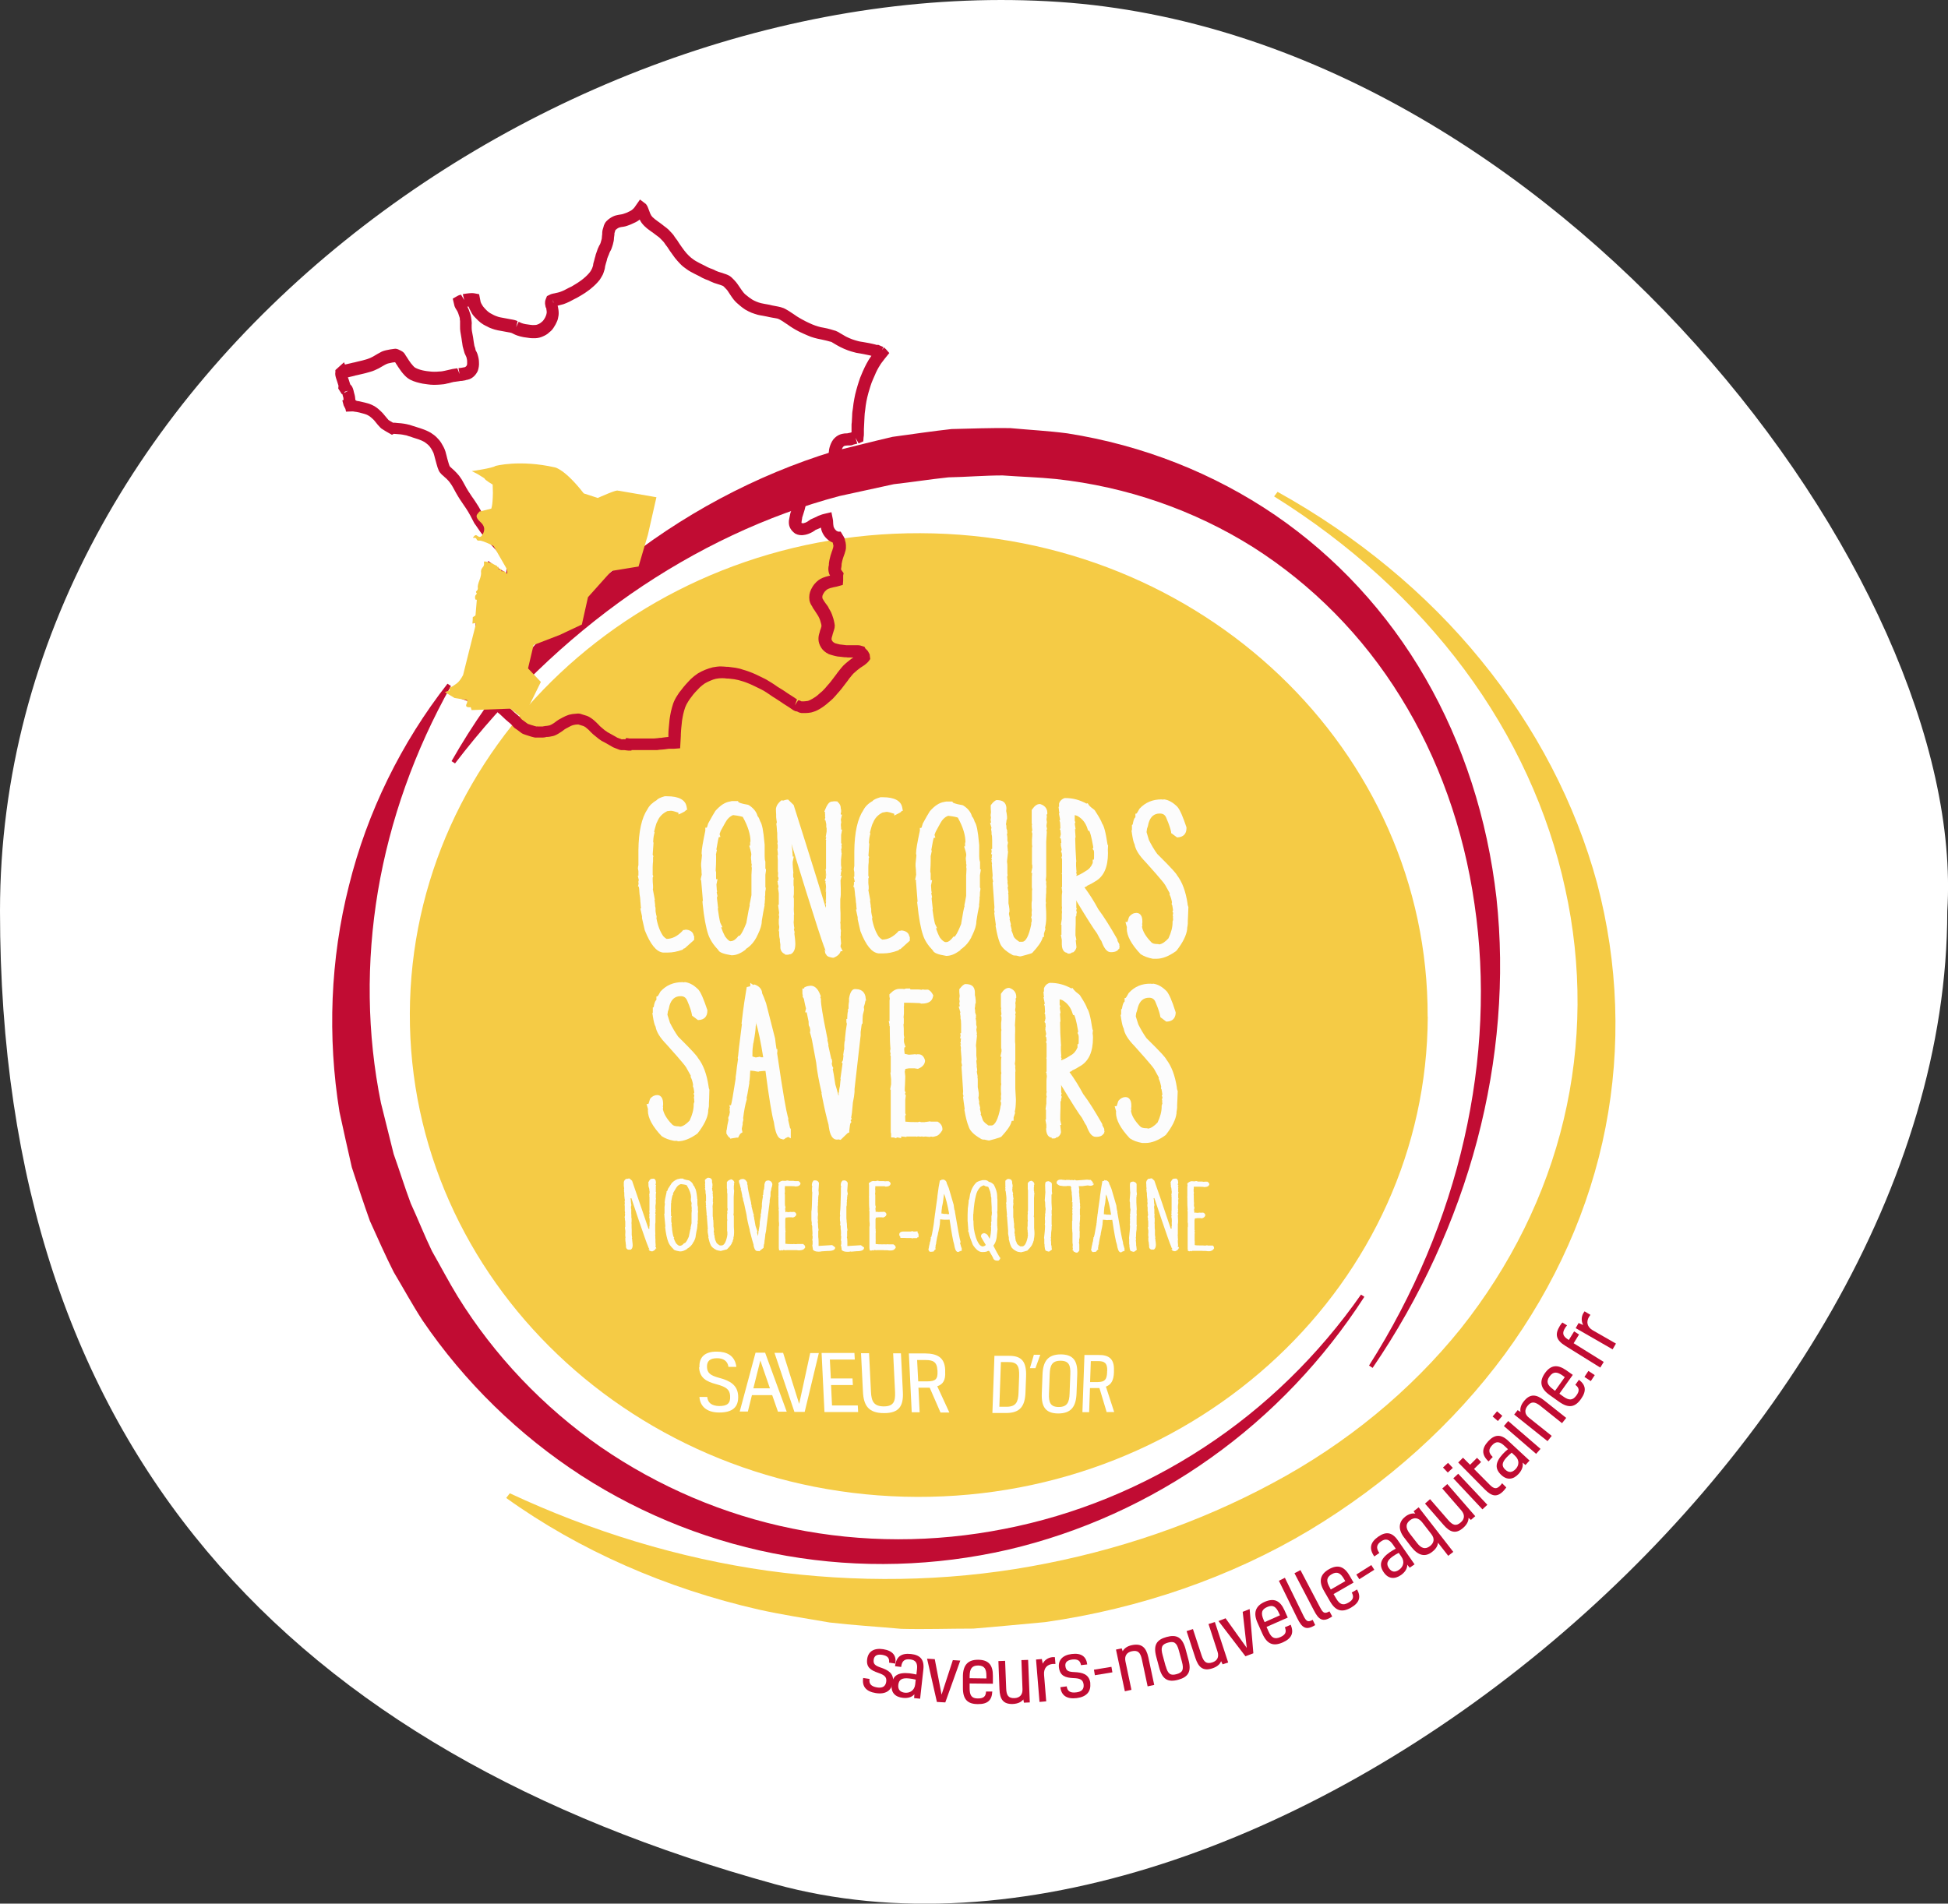 <?xml version="1.0" encoding="UTF-8"?>
<svg id="Calque_1" data-name="Calque 1" xmlns="http://www.w3.org/2000/svg" viewBox="0 0 162.51 158.84">
  <rect x="0" y="0" width="162.51" height="158.84" fill="#333333" stroke="none"/>
  <defs>
    <style>
      .cls-1 {
        fill: #fcfcfc;
      }

      .cls-2 {
        fill: #fff;
      }

      .cls-3 {
        fill: #f5cb45;
      }

      .cls-4 {
        fill: #c10c33;
      }
    </style>
  </defs>
  <path id="Capture_d_écran_2023-11-08_à_12.38.30" data-name="Capture d écran 2023-11-08 à 12.38.30" class="cls-2" d="M88.33.16c41.13,2.77,75.87,48.18,74.12,75.86,0,45.21-57.64,92.26-97.82,81.19C24.45,146.13,0,121.22,0,76.02S47.2-2.6,88.33.16Z"/>
  <g>
    <g>
      <path class="cls-4" d="M74.48,140.4c-.11.67-.61,1-1.42.87-.82-.13-1.16-.56-1.05-1.26l.53.08c-.06.38.1.62.63.71.44.07.7-.08.76-.46.07-.44-.19-.59-.67-.76-.62-.21-1.03-.47-.91-1.19.1-.6.57-.9,1.34-.78.8.13,1.11.55,1,1.2l-.52-.08c.04-.36-.1-.57-.57-.65-.44-.07-.66.08-.71.38-.06.39.12.52.58.68.59.2,1.14.47,1.02,1.25h-.01Z"/>
      <path class="cls-4" d="M76.28,141.37c-.22.26-.57.34-.95.3-.65-.07-1.02-.44-.94-1.11.08-.74.52-1.04,1.48-.94.16.02.41.06.58.1l.05-.44c.06-.52-.12-.77-.57-.82-.43-.05-.69.09-.75.63l-.51-.06c.09-.8.52-1.11,1.33-1.02.73.08,1.13.43,1.03,1.3l-.27,2.43-.5-.05.02-.33h0ZM76.4,140.15c-.16-.04-.41-.09-.56-.1-.61-.07-.85.11-.9.53-.04.39.14.61.55.66.41.04.8-.18.86-.7l.04-.38h.01Z"/>
      <path class="cls-4" d="M77.98,138.43l.57,2.97.94-2.88.62.04-1.25,3.49-.7-.04-.82-3.61.64.04h0Z"/>
    </g>
    <path class="cls-4" d="M82.78,141.14c-.03.71-.37,1.06-1.2,1.05-.87,0-1.26-.4-1.25-1.38v-.98c.02-.92.44-1.35,1.28-1.34.85.01,1.23.43,1.22,1.34v.66l-1.94-.02v.4c0,.6.17.85.69.85.49,0,.66-.18.68-.58,0,0,.52,0,.52,0ZM80.89,139.86v.17l1.4.02v-.2c0-.58-.15-.87-.68-.88-.52,0-.71.25-.72.89Z"/>
    <g>
      <path class="cls-4" d="M85.42,142.07l-.05-.27c-.17.23-.48.36-.87.38-.81.03-1.09-.4-1.12-1.23l-.09-2.35.56-.02.09,2.3c.02.58.18.83.7.81.42-.02.68-.27.66-.75l-.09-2.42.56-.02.14,3.55-.48.02h-.01Z"/>
      <path class="cls-4" d="M86.91,138.41l.08.41c.12-.27.43-.52.83-.55h.18l.05.57h-.23c-.44.04-.77.33-.72.91l.18,2.21-.56.05-.29-3.54.48-.04v-.02Z"/>
    </g>
    <path class="cls-4" d="M90.95,140.46c.08.68-.31,1.13-1.13,1.23-.83.1-1.28-.22-1.36-.91l.53-.07c.05.38.27.57.8.5.45-.05.65-.27.61-.65-.05-.44-.35-.52-.85-.54-.66-.03-1.12-.17-1.21-.89-.07-.6.3-1.03,1.07-1.12.81-.1,1.21.22,1.29.87l-.52.06c-.06-.36-.25-.52-.73-.47-.45.06-.61.26-.57.56.05.39.26.47.75.49.62.03,1.23.14,1.33.92v.02Z"/>
    <path class="cls-4" d="M92.8,139.54l-1.46.24-.08-.46,1.46-.24.08.46Z"/>
    <path class="cls-4" d="M93.57,137.52l.09.26c.13-.25.39-.43.77-.51.82-.17,1.19.2,1.37,1.02l.49,2.3-.55.12-.48-2.25c-.12-.57-.33-.79-.84-.68-.41.09-.63.38-.53.85l.5,2.37-.55.12-.74-3.48.48-.1v-.02Z"/>
    <g>
      <path class="cls-4" d="M98.9,137.58l.25.93c.26.97-.02,1.42-.86,1.65s-1.32-.02-1.58-.99l-.25-.93c-.26-.97.02-1.42.86-1.65s1.31.02,1.58.99ZM97.25,139.02c.18.67.4.81.91.67.5-.14.62-.37.44-1.04l-.25-.92c-.18-.67-.4-.81-.91-.67s-.63.38-.45,1.04l.25.92h0Z"/>
      <path class="cls-4" d="M101.99,138.86l-.12-.25c-.1.27-.36.48-.74.6-.77.25-1.15-.09-1.41-.88l-.73-2.23.53-.17.72,2.19c.18.55.4.75.9.59.4-.13.58-.44.43-.9l-.75-2.3.53-.17,1.11,3.38-.46.15h0Z"/>
    </g>
    <path class="cls-4" d="M102.25,135.04l1.76,2.46-.34-3.01.58-.23.31,3.69-.66.25-2.25-2.94.59-.23h.01Z"/>
    <path class="cls-4" d="M107.68,135.58c.27.65.1,1.12-.66,1.46-.79.35-1.31.16-1.71-.73l-.4-.9c-.38-.84-.17-1.41.59-1.75.78-.34,1.29-.12,1.66.71l.27.6-1.77.78.16.36c.24.55.51.7.99.49.45-.2.53-.44.38-.82l.48-.21h.01ZM105.43,135.2l.07.15,1.28-.57-.08-.18c-.24-.53-.5-.73-.99-.51-.48.21-.54.52-.28,1.11Z"/>
    <path class="cls-4" d="M109.73,135.59c-.77.48-1.1.25-1.5-.55l-1.54-3.14.5-.25,1.55,3.17c.25.51.39.54.77.34l.21.44h.01Z"/>
    <path class="cls-4" d="M111.12,134.89c-.76.5-1.1.28-1.51-.52l-1.62-3.1.5-.26,1.64,3.12c.26.5.4.53.78.32l.23.43h-.02Z"/>
    <path class="cls-4" d="M113.21,132.62c.34.62.22,1.1-.5,1.52-.75.43-1.29.3-1.77-.55l-.49-.85c-.46-.8-.32-1.38.41-1.8.74-.42,1.28-.25,1.73.54l.33.57-1.67.96.2.34c.3.52.58.64,1.03.38.43-.24.48-.49.29-.85l.45-.26h-.01ZM110.94,132.48l.08.15,1.21-.7-.1-.17c-.29-.5-.57-.67-1.03-.41-.45.26-.48.57-.16,1.13Z"/>
    <path class="cls-4" d="M114.65,130.98l-1.25.79-.25-.39,1.25-.79.25.39Z"/>
    <path class="cls-4" d="M117.4,130.57c0,.34-.21.63-.52.85-.53.37-1.06.33-1.44-.22-.42-.61-.29-1.13.5-1.68.13-.09.35-.22.5-.3l-.25-.36c-.3-.43-.6-.51-.97-.25-.36.25-.46.53-.15.97l-.42.29c-.46-.66-.34-1.18.33-1.65.6-.42,1.13-.42,1.63.3l1.4,2.01-.41.28-.21-.26v.02ZM116.69,129.57c-.15.07-.37.2-.49.29-.5.35-.57.64-.33.99.23.33.51.37.85.13.34-.24.49-.66.19-1.09l-.22-.32Z"/>
    <path class="cls-4" d="M120.82,129.82l-.86-1.1c-.01.26-.17.53-.5.78-.58.45-1.16.29-1.71-.41l-.6-.78c-.59-.76-.42-1.37.08-1.76.28-.22.6-.31.84-.25l-.14-.2.42-.33,2.89,3.72-.44.34h.02ZM118.66,127.04c-.35-.45-.72-.43-1.03-.19-.34.26-.42.61-.01,1.13l.59.76c.36.47.7.56,1.08.27.34-.26.42-.62.12-1l-.76-.98h.01Z"/>
    <path class="cls-4" d="M122.72,126.83l-.21-.18c.01.28-.15.58-.45.84-.61.53-1.1.37-1.64-.26l-1.54-1.77.42-.37,1.51,1.74c.38.44.66.54,1.05.2.32-.27.37-.63.05-1l-1.59-1.83.42-.37,2.33,2.68-.37.32h.02Z"/>
    <path class="cls-4" d="M121.2,122.48l-.42.39-.4-.42.42-.39.4.42ZM124.08,125.56l-.41.38-2.43-2.59.41-.38,2.43,2.59Z"/>
    <path class="cls-4" d="M125.31,123.76l.35.35c-.04.06-.14.2-.26.32-.53.53-.96.42-1.53-.15l-2.22-2.25.4-.4.59.59.58-.58.34.35-.59.58,1.31,1.32c.37.37.58.36.85.09.07-.07.14-.15.18-.22h0Z"/>
    <path class="cls-4" d="M127.02,122.03c.07.33-.07.67-.33.95-.44.48-.96.55-1.45.09-.54-.51-.52-1.04.13-1.75.11-.12.29-.29.43-.4l-.32-.3c-.39-.36-.69-.37-1-.03-.3.32-.34.61.05.98l-.35.37c-.59-.55-.58-1.08-.03-1.68.5-.54,1.02-.65,1.66-.05l1.79,1.66-.34.37-.25-.21h0ZM126.11,121.21c-.13.1-.31.28-.42.39-.42.45-.42.75-.11,1.03.29.27.57.25.86-.05s.34-.75-.05-1.11c0,0-.28-.26-.28-.26Z"/>
    <path class="cls-4" d="M125.33,118.14l-.37.43-.44-.38.37-.43.44.38ZM128.52,120.89l-.37.42-2.69-2.32.36-.42,2.69,2.32h.01Z"/>
    <path class="cls-4" d="M126.62,117.67l.23.14c-.06-.28.03-.58.27-.88.52-.66,1.05-.6,1.7-.08l1.84,1.46-.35.44-1.8-1.44c-.46-.36-.76-.4-1.08,0-.26.33-.25.7.13.99l1.89,1.51-.35.44-2.78-2.22.3-.38v.02Z"/>
    <path class="cls-4" d="M131.72,115.13c.56.42.66.91.18,1.59-.5.71-1.04.81-1.84.24l-.8-.57c-.75-.54-.86-1.12-.38-1.81.49-.69,1.05-.76,1.79-.24l.54.38-1.12,1.57.32.23c.49.35.79.34,1.1-.08.29-.4.23-.65-.09-.89,0,0,.3-.42.3-.42ZM129.59,115.95l.14.1.81-1.14-.16-.12c-.47-.34-.8-.37-1.11.06-.3.42-.2.72.32,1.09h0Z"/>
    <path class="cls-4" d="M133.04,114.74l-.33.5-.53-.35.33-.5.53.35Z"/>
    <path class="cls-4" d="M130.87,111.82l.45-.73.41.26-.45.73,2.51,1.56-.29.47-2.91-1.81c-.78-.48-.9-.96-.46-1.67.07-.11.14-.21.21-.28l.39.24c-.05.06-.11.13-.16.21-.27.43-.2.69.25.97l.05.03v.02Z"/>
    <path class="cls-4" d="M131.69,110.39l.39.17c-.15-.25-.19-.65.01-.99.03-.05.07-.11.1-.15l.49.29c-.04.05-.08.11-.13.19-.22.38-.17.82.34,1.11l1.92,1.1-.28.48-3.08-1.77.24-.42h0Z"/>
    <g>
      <path class="cls-3" d="M119.11,84.82c-.08,22.2-19.15,40.15-42.6,40.08-23.45-.07-42.39-18.13-42.32-40.34.08-22.21,19.15-40.15,42.59-40.07,23.45.07,42.39,18.13,42.32,40.34"/>
      <path class="cls-1" d="M53.28,73.72l-.06.25h.07s.01.12.03.18l.02.27c0,.09.02.27.06.49h0l.02.25s0,.09.01.13l.02.25c0,.09.02.18.03.25l-.06.02.14.65v.16l.23,1c.47,1.18.96,1.79,1.51,1.86h.43c.35,0,.74-.07,1.2-.23l.07-.06.06-.06h.06l.79-.71v-.31l-.04-.04c-.03-.2-.16-.44-.6-.5h-.08s-.07.03-.13.03h-.07l-.05.07c-.41.44-.86.67-1.33.67h0s-.12-.06-.28-.23c-.26-.37-.46-.89-.57-1.51l.02-.07v-.06c-.03-.07-.05-.22-.09-.43v-.23c0-.07-.02-.14-.04-.21v-.14c-.02-.15-.04-.27-.05-.38h.03l-.17-.9.02-.05v-.22c-.02-.21-.03-.38-.03-.52v-.16l.05-.12-.05-.11v-.65c0-.13.01-.3.03-.49v-.32l.03-.1-.06-.12.07-.99-.03-.1c.02-.37.06-.57.09-.67l.03-.1-.04-.07c.16-.64.22-.77.24-.79l.03-.06c.15-.38.43-.67.83-.86l.3-.03c.13,0,.38.08.63.16v.15l.29-.13c.14-.07.28-.13.35-.25h.09l-.05-.27c-.1-.57-.65-.87-1.62-.87h-.21c-.34.1-.56.19-.66.32-.37.22-.62.46-.77.75-.49.73-.74,1.85-.76,3.43v1.24c-.03.09-.03.19-.04.26v.04l.04.2v.22h0v.17h-.05l.09.4-.04.02v.17l.02.06Z"/>
      <path class="cls-1" d="M58.51,73.36v.06h-.02l.15,1.76h-.04l.02.26c.11,1.08.27,1.97.47,2.55.15.42.42.85.82,1.26.08.21.4.34,1.12.46h0c.36,0,.72-.14,1.1-.42l.09-.07v-.04s.06-.04.13-.08c.31-.22.57-.53.77-.91l.03-.08h0l.07-.13c.22-.46.33-.82.33-1.11v-.02c.08-.53.16-.92.22-1.23l.02-.08-.02-.04c.02-.1.04-.23.04-.37l.02-.25h-.03c.04-.12.04-.25.04-.4v-.06c.02-.09.03-.19.04-.24v-.1l-.03-.06v-1.03l.05-.34v-.03h0v-.12h-.05v-.61c-.05-.13-.06-.29-.06-.49v-.81s0-.07,0-.1l-.02-.2c-.09-.99-.19-1.51-.35-1.76-.06-.17-.12-.34-.22-.43-.09-.36-.34-.67-.73-.92l-.07-.03c-.62-.1-.77-.2-.79-.22l-.05-.09h-.51l-.16.04c-.4.06-.78.3-1.21.78-.14.22-.33.55-.58,1.01l-.03.06c-.05.18-.08.28-.11.33h-.12v.25c-.2.96-.31,1.57-.31,1.89l.03.16-.07.69h0v.17h0v.04l.03.32c0,.18.01.31.02.4l-.1.44h.09v-.06ZM59.72,71.34l.09-.44h-.05c.11-.67.17-.93.2-1.04l.14-.03-.07-.23c.05-.16.09-.25.11-.3l.36-.65c.17-.32.39-.53.66-.64.57.07.76.14.82.16v.02c.43.77.63,1.46.63,2.04l-.03.02v.31h-.08l.09.3c.07.25.09.39.09.42l-.03.26v.03c0,.11.02.21.03.28v.12s0,.09.03.13c0,.03,0,.06,0,.09l-.02.09.03.14c0,.21-.03.41-.03.58v1.69s-.05.26-.1.51l-.06.29.02.04c-.05.18-.13.55-.28,1.44v.03c-.38.97-.56,1.07-.56,1.08h-.09l-.06.07c-.14.17-.35.38-.59.38-.06.03-.22-.04-.48-.39-.13-.24-.24-.5-.33-.77h.11l-.17-.35s-.08-.18-.22-1.22h.03l-.1-.9.03-.11h.02l-.07-.34.04-.07-.03-.11-.03-.47.09-.44h-.12v-.56s0-.08-.03-.12v-.14c.02-.31.03-.56.03-.76v-.46.02Z"/>
      <path class="cls-1" d="M70.12,79.01c0-.12.02-.19.03-.22l.02-.05-.05-.58s0-.05.02-.07v-.33l.02-.07-.04-.21v-.31s0-.11-.02-.19v-.07h.02v-.23c0-.1,0-.26,0-.48l-.02-.47v-.71h0c.02-.1.03-.22.04-.34,0-.1,0-.28,0-.54l-.02-.69.1-.38h-.1v-.07h.03v-.14l.06-.26h-.05v-.09l.04-.07-.04-.25v-.44l.06-.58h-.02c0-.15-.02-.26-.03-.35h.04v-.16s0-.08-.02-.11l.04-.1-.06-.12v-.66l.08-.45h-.08c0-.09,0-.21-.02-.35v-.12l.03-.11-.02-.17c0-.06-.02-.09-.02-.06l.1-.44h-.1s0-.07,0-.12v-.03h0l.03-.02v-.15c0-.06,0-.12-.03-.2v-.03c0-.18-.08-.35-.23-.48l-.09-.09-.06.03s-.02,0-.04-.02h-.06c-.08,0-.15,0-.22.02h-.03c-.27,0-.45.36-.59.71l-.05.12.08.12-.04.08.04.09-.03.07.03.15s-.03.07-.03.11l-.02.07.07.07s.04.17.06.3v.26l.03.06v.29l-.08.48h.04v.07l-.04.12.05.07-.02.05v2.35h-.04l.03.23v.51l-.1.21.11.06-.06.03.03.17c.02.11.03.21.03.3v1.27h0l-.03.11s0,.09.03.13h0l-.02.21c-.84-2.79-2.68-8.58-2.68-8.58l-.46-.45h-.09c-.11.02-.22.04-.31.08l-.16-.02-.06.05c-.15.13-.37.35-.4.68,0,.19.02.34.02.44h0v.24c.02.19.04.33.06.42-.02.04-.03.08-.04.13v.05l.02.14h0l.02.25c0,.14.02.23.03.3v.06c0,.25,0,.5.04.73-.02.04-.03.07-.03.11l.03.12v.33h-.03l.04.35c0,.07,0,.12.02.17h-.05l.03.43c0,.14,0,.24,0,.32v.54c0,.07,0,.14.03.22l-.02.08s0,.05.02.07l-.04.06.07.2c-.03.08-.03.17-.05.25h-.04l.03.17v.04h0v.04l.05.14v.16h-.04l.07.46v.54h0v.43h-.06l.09.68s-.03.09-.03.17l.03.13c0,.08-.02.16-.03.24v.3s0,.14.04.33l-.05.35h.04v.2c0,.11,0,.27.06.47v.16c.02.1.03.19.04.27v.24c0,.27.15.48.4.58v.04h.21s.1,0,.14-.03l.13-.02c.25-.13.37-.42.37-.85,0-.22-.04-.57-.08-.86,0-.03.02-.07.02-.11l-.02-.1s-.03-.08-.04-.16l.04-.09-.02-.09s-.02-.08-.04-.4c.02-.14.02-.25.02-.37v-.26h.02l-.02-.24c-.02-.24,0-.41,0-.53v-.42c0-.12,0-.2-.03-.26v-.07c.02-.1.03-.18.03-.25v-.56l-.03-.12v-.4h0v-.08l.03-.05-.06-.18v-.28h.02l-.02-.24h0l-.02-.21c0-.12-.02-.21-.02-.28v-.24l.09-.44h-.09v-.05c0-.14-.02-.25-.03-.33v-.17h0l-.07-.5s2.31,7.6,2.8,8.79v.06l-.04.05.04.08v.02c0,.08.03.16.09.22.08.2.36.24.53.27h.1c.38-.15.53-.36.58-.54h.17l-.17-.36h0ZM68.9,72.8l.02.15c0,.1,0,.16-.03.22v-.37M68.89,74.01c.02.2.02.34.03.43h-.03v.46c0,.08,0,.19.03.31l-.03.06v-1.25M68.86,79.25s.03.07.04.09c-.02,0-.04-.03-.04-.04v-.05"/>
      <path class="cls-1" d="M71.24,73.6v.18l-.05.24h.07s0,.08.02.13l.04.34c0,.09.02.27.06.49l.02.25s0,.09.02.13l.02.26c0,.09.02.18.03.25l-.06.03.14.64v.16l.23,1c.46,1.18.95,1.79,1.51,1.85h.42c.35,0,.74-.07,1.2-.24l.08-.05.06-.06h.06l.79-.71v-.31l-.04-.04c-.03-.2-.16-.44-.6-.5h-.08s-.07.03-.13.03h-.07l-.05.06c-.42.45-.86.67-1.33.67h0s-.12-.06-.28-.23c-.26-.37-.46-.89-.57-1.51l.02-.07v-.07c-.03-.07-.05-.22-.09-.43v-.22c0-.07-.02-.14-.04-.2v-.11c-.02-.16-.04-.3-.06-.41h.03l-.17-.9.03-.05v-.22c-.03-.2-.04-.38-.03-.51v-.16l.05-.12-.05-.11v-.65c0-.13,0-.3.03-.49v-.32l.04-.1-.06-.12.07-.98-.03-.1c.02-.37.06-.57.09-.67l.03-.09-.04-.08c.16-.63.22-.76.24-.78l.03-.06c.14-.37.4-.65.78-.84l.34-.06c.13,0,.4.08.64.16v.15l.28-.14c.14-.07.28-.13.35-.25h.09l-.05-.27c-.1-.57-.65-.87-1.62-.87h-.2c-.35.11-.56.19-.66.32-.37.21-.62.47-.76.75-.49.73-.74,1.85-.76,3.43v1.25c-.03.09-.03.19-.04.26v.04l.04.2v.22h0v.17h-.05l.09.41h-.04l-.03.03Z"/>
      <path class="cls-1" d="M76.43,73.42v.07h-.02l.14,1.76h-.04l.03.25c.11,1.09.27,1.97.47,2.55.14.42.41.84.81,1.25.08.21.4.34,1.12.46h0c.36,0,.71-.14,1.1-.42l.09-.07v-.04s.06-.04.12-.08c.31-.23.57-.53.77-.91l.03-.09h0s.07-.13.07-.13c.22-.46.33-.82.33-1.11v-.02c.08-.53.15-.92.22-1.23l.02-.08-.02-.04c.02-.11.03-.23.04-.37l.02-.25h-.02c.04-.12.04-.25.04-.4v-.06c.02-.09.03-.19.04-.24v-.1l-.04-.07v-1.03l.06-.35v-.02h0s.02-.11.02-.11h-.07v-.62c-.05-.13-.07-.29-.07-.49v-.81s0-.07,0-.1l-.02-.2c-.09-.99-.19-1.51-.36-1.76-.05-.17-.12-.34-.22-.43-.09-.36-.34-.67-.73-.92l-.07-.03c-.62-.1-.77-.2-.79-.21l-.05-.09h-.51l-.16.03c-.4.06-.79.3-1.21.78-.14.22-.33.55-.58,1.01l-.02.06c-.05.18-.08.28-.11.32h-.12v.23h0c-.21.97-.32,1.59-.32,1.91l.03.16-.07.68h0v.17h0v.04l.03.32c0,.18.02.31.02.4l-.09.44h.11ZM77.65,71.4l.09-.44h-.05c.11-.67.17-.93.2-1.04l.14-.03-.07-.23c.06-.16.09-.25.12-.3l.36-.66c.17-.32.39-.53.66-.63.56.06.75.13.82.16v.02c.42.76.63,1.46.62,2.04l-.03.02v.31h-.08l.09.3c.08.25.09.39.09.42l-.04.26v.03c0,.11.02.2.03.28v.12s0,.09.03.13c0,.03,0,.06-.02.09v.09s0,.08.02.14h0c0,.22-.03.42-.03.58v1.69s-.05.27-.09.51l-.06.29.02.05c-.06.18-.14.56-.28,1.44v.04c-.38.97-.55,1.07-.55,1.07h-.1l-.06.08c-.14.17-.34.4-.59.38-.06,0-.22-.04-.48-.38-.13-.24-.24-.5-.33-.78h.1l-.17-.35s-.08-.18-.22-1.22h.03l-.1-.9.02-.11h.02l-.07-.34.04-.07-.03-.11-.03-.47.09-.44h-.12v-.54h0s0-.09-.03-.14v-.14c.02-.3.03-.56.03-.76v-.46h0Z"/>
      <path class="cls-1" d="M82.71,69.09l-.03.09.04.25v.19c.03.07.05.22.05.51v.7l-.07.02.03.2-.05.23h.08v.03s0,.08-.02.1v.15h0l-.04.09.06.1-.05.05.05.28v.03h-.02l.07.92-.02.23.02.1s.03.08.04.24h-.04l.15,2.1-.02.23.03.12v.1h-.03l.04.33c.04.31.07.54.1.71l-.03.04.02.1c.1.58.2.99.33,1.31.11.35.43.68,1.01,1.01l.11.06h.02s.08.02.12.02h.07c.08,0,.19.04.33.07h.08c.28-.07.59-.15.92-.26l.08-.06c.47-.51.73-.89.83-1.2,0-.04.02-.08.03-.1h.09v-.28l.13-.4-.04-.06c.05-.22.09-.47.1-.77v-.3c0-.11,0-.4-.04-.89.02-.06.02-.11.02-.16l-.02-.13s0-.15.02-.38c0-.04,0-.09,0-.15.02-.11.02-.19.02-.28v-.32h.02l-.03-.38.02-.07-.05-.2c.02-.08.03-.19.04-.31v-.74c0-.12,0-.26,0-.44,0-.07,0-.11,0-.16v-.17c0-.07,0-.12,0-.18v-.14c0-.24,0-.41,0-.53v-.53l.05-.81-.03-.1.04-.12v-.06c-.02-.08-.03-.13-.04-.16,0-.06,0-.15.02-.24l.02-.1-.02-.15s-.02-.08-.02-.08l.03-.23v-.1l-.03-.07.07-.07v-.1c0-.21-.08-.57-.59-.73h-.05c-.22,0-.42.15-.62.44l-.04.06v.08c0,.06,0,.12,0,.18,0,.13,0,.25,0,.34v.42c0,.06,0,.13.03.19l-.02.04v.07c0,.12.02.22.03.3v.1l-.04.09.03.09s0,.04.02.06c0,.15-.02.31-.03.51v.18s0,.08,0,.14,0,.13.02.22v.03s0,.06-.02.1v1.33s0,.1.03.14v.19l-.09.44h.07v.03h0c0,.13-.02.23-.02.3v.77c0,.09,0,.18.03.27l-.02.15v.59c0,.06,0,.12,0,.17v.03c-.02.09-.03.16-.03.22v.21c0,.11,0,.23.02.37v.04s-.02.08-.02.2c0,.08.03.15,0,.25l-.04.13.05.11v.14c0,.06,0,.12-.04.17v.15c-.19.94-.45,1.45-.75,1.45h-.25c-.39-.26-.47-.41-.48-.48-.06-.2-.12-.35-.17-.45l.02-.08-.09-.36v-.06h.03l-.12-.45.03-.05-.08-.39.02-.15h.02v-.12h0v-.13c-.02-.19-.05-.36-.08-.48v-.53c0-.13,0-.24-.03-.33l.03-.06-.07-.4.03-.09v-.06c-.02-.1-.03-.2-.05-.28l.02-.04-.04-.43.04-.12-.02-.15c0-.06,0-.11,0-.15v-.42c0-.12,0-.25-.03-.42v-.04l.09-.84h-.03v-.14l-.03-.31.05-.26-.02-.06s-.02-.06-.03-.13v-.21c0-.06-.02-.21-.04-.33l.05-.08-.04-.09.03-.05-.08-.25v-.09c0-.07,0-.15-.04-.25,0-.03.02-.06.02-.09l.03-.23s0-.05,0-.07h.04v-.25c-.02-.23-.05-.38-.07-.46l.02-.2c0-.3-.12-.47-.22-.55-.13-.11-.33-.16-.6-.16-.16.04-.33.22-.44.37l-.05.07v.09c0,.11,0,.27.02.45v.04l-.03.24.03.21-.03.18.04.22-.08.04.13.47-.02-.05Z"/>
      <path class="cls-1" d="M88.39,67.86h-.05l.1.54-.06.08.05.1s.02.1.03.5l-.05.14.06.05s0,.15.03.35c-.02.05-.03.09-.03.14l-.05.14.08.08s.03.16.04.33l-.05.07.03.12h-.03l.08.39-.06.2.06.06s.02.13.03.26l-.05.15.05.11v.93h0v.24l-.03.06.03.06v1.05l-.05.07.04.08v.07s0,.09.02.13v.08c-.02.13-.03.23-.03.33v.83l.02.13s-.02.11-.02.18c0,.06,0,.13.02.18l-.02.17v.42l-.07.48h.04v.07h0v.77h-.05l.08.43v.19s0,.05,0,.09v.1c.02.63.35.69.46.69v.07h.2s.14-.03.19-.1h.09l.05-.04c.11-.09.18-.2.23-.37v-.05l-.06-.57h.06l-.08-.39c0-.24,0-.58.02-1.02v-.53l.02-.05h.03v-.14l.05-.26h-.05v-.03s0-.08,0-.11l.04-.08-.04-.08s0-.07,0-.11v-.4l-.03-.13h0c.93,1.54,1.48,2.41,1.75,2.76.19.36.29.55.37.64.23.64.47.94.79.94.36,0,.57-.1.67-.29h.04v-.11l.03-.07-.03-.04v-.15l-.03-.06c-.1-.16-.13-.25-.13-.26v-.07l-.03-.06c-.57-1.01-1.12-1.88-1.57-2.48-.34-.64-.73-1.25-1.15-1.82.1-.03.19-.08.24-.14.15-.07.28-.14.38-.19l.05-.03s.02,0,.03-.02l.22-.13c.69-.4,1.04-1.17,1.04-2.34,0-.08,0-.18-.01-.29l.02-.38-.04-.02c-.18-1.21-.33-1.62-.46-1.79-.04-.13-.16-.41-.6-1.08l-.05-.06c-.36-.26-.45-.38-.47-.42l-.08-.13-.11.03c-.57-.31-1.13-.46-1.76-.46h-.05c-.3.1-.43.31-.47.46v.27h-.04l.03.26c0,.08.02.15.03.2M91.24,70.93s.03.08.03.23v.22c0,.18,0,.29-.02.35h-.09v.28c-.13.31-.32.53-.57.66-.36.24-.62.36-.79.42v-.07l.03-.08-.06-.12.04-.06-.02-.21c0-.11-.02-.21-.02-.29v-.35h.02l-.02-.25c-.04-.58-.06-1.11-.07-1.61v-.16h.03l-.05-.71h.05l-.07-.44.05-.14-.05-.11v-.48l.22.07c.42.24.7.59.85,1.09l.05.15h.09c.04.08.17.37.34,1.39l-.06.12.07.11h.02Z"/>
      <path class="cls-1" d="M99.09,77.08c0-.13,0-.34.02-.64l.03-.76-.02-.05c-.04-.11-.05-.16-.05-.24-.15-1-.44-1.79-.87-2.35-.08-.16-.4-.54-1.66-1.79-.25-.34-.47-.72-.69-1.15l-.2-.67.04-.29c.05-.11.09-.26.13-.47.16-.53.46-.79.93-.79.29,0,.46.12.56.4.26.6.35.95.39,1.14v.09l.49.36h.07c.46-.03.72-.3.72-.76v-.08c-.3-.89-.54-1.46-.76-1.71-.35-.35-.7-.56-1.09-.62-.05,0-.09,0-.12.02l-.1-.02h0c-.75,0-1.36.25-1.85.78-.13.24-.2.35-.24.4l-.1.02v.29c-.14.1-.18.37-.22.58h0s-.03.04-.04.06h-.03v.46h-.04l.04.24h0v.02c.08.5.14.76.22.89.07.44.37.93.92,1.49.37.41,1.48,1.65,1.63,1.91l.39.7-.03.08.04.09c.06.12.12.3.17.57,0,.03-.02.06-.02.1v.1l.04.04c.02.08.05.3.07.43h0l-.05.11.06.11s-.02.1-.02.13l-.02.1.03.04s-.01.08-.01.15l.02.12-.02.06v.06l-.03.04v.1c0,.4-.11.83-.34,1.32-.28.31-.54.48-.78.51-.04-.02-.08-.03-.14-.03-.27,0-.44-.05-.53-.17-.43-.44-.69-.87-.76-1.27l.03-.11s0-.07-.02-.11l.02-.12h0v-.1c0-.21-.03-.38-.11-.5-.08-.14-.22-.22-.38-.22-.22,0-.42.1-.59.3l-.05.09c-.05.18-.09.3-.12.37h-.16l.12.43s-.01.07-.01.12c0,.6.37,1.3,1.15,2.13.27.18.61.31,1.03.39h.29c.51,0,1.06-.22,1.65-.65l.04-.04c.52-.67.82-1.27.88-1.79v-.1c.02-.09.04-.21.05-.34"/>
      <path class="cls-1" d="M56.52,95.23h0c.51,0,1.06-.21,1.65-.64l.04-.04c.52-.67.82-1.27.87-1.79v-.11c.02-.1.04-.21.06-.34,0-.12,0-.34.02-.63l.02-.76-.02-.05c-.04-.1-.04-.16-.05-.24-.15-1.01-.44-1.79-.88-2.35-.08-.16-.4-.54-1.66-1.79-.24-.34-.47-.73-.68-1.15l-.21-.67.04-.29c.05-.1.09-.26.13-.47.16-.53.46-.79.93-.79h0c.28,0,.45.12.56.4.21.48.34.88.38,1.14l.02.09.48.36h.07c.46-.02.72-.3.72-.76v-.07c-.3-.9-.54-1.47-.75-1.71-.35-.35-.7-.56-1.09-.62-.05,0-.09,0-.12.02-.04-.01-.07-.02-.11-.02-.75,0-1.35.25-1.84.78-.13.24-.2.35-.24.4l-.1.02v.28c-.14.11-.19.37-.22.58-.01.02-.02.03-.04.05h-.04v.46h-.04l.04.24v.02c.08.5.15.76.23.88.07.44.37.93.92,1.49.37.41,1.47,1.64,1.63,1.91l.39.7-.02.08.04.09c.06.12.12.3.17.57,0,.03-.01.06-.01.09v.1l.04.04c.02.08.05.3.07.43l-.06.11.06.12s-.01.08-.02.13l-.02.1.03.04v.14l.02.12-.03.06v.06l-.03.04v.1c0,.4-.11.83-.34,1.32-.28.3-.55.48-.79.51-.04-.02-.08-.03-.14-.03-.27,0-.44-.05-.54-.17-.43-.44-.69-.88-.76-1.27l.02-.11s0-.07-.02-.11l.02-.12h0v-.11c0-.21-.04-.37-.11-.5-.09-.14-.22-.22-.38-.22h0c-.21,0-.42.1-.58.29l-.04.09c-.05.18-.09.3-.12.37h-.15l.12.43s-.01.07-.01.12c0,.6.37,1.31,1.15,2.13.27.18.6.31,1.03.39h.29v.04Z"/>
      <path class="cls-1" d="M65.3,95.08c.1,0,.17-.04.22-.11.09-.03.16-.07.22-.11l.23.12v-.79l-.06-.06-.17-.74h.04l-.08-.3c-.1-.37-.34-1.58-.87-5.22,0-.03.02-.07.02-.1v-.23h-.07c-.04-.21-.09-.63-.12-.89l-.75-2.94c-.17-.46-.26-.7-.33-.83,0-.22-.13-.54-.57-.71l-.09-.03-.07.05-.26-.18v.28s-.09.03-.16.04l-.13.03-.03.15c-.1.59-.25,1.51-.38,2.67l-.03.26h.04l-.02.12c-.23,1.82-.3,2.4-.3,2.51h0c0,.07-.02.11-.03.15v.08l.02.07c-.07.42-.12.86-.16,1.23l-.02.13c0,.05-.02.1-.02.13v.15c-.23,1.48-.33,2.02-.39,2.21h-.13l.05.22h-.03v.23l.02.12c-.03.13-.05.27-.07.34h-.04v.08l-.04.07.03.07h0s0,.08,0,.12c-.07.29-.12.56-.14.78l-.03.1v.23l.03.05c.1.18.18.28.28.32v.06l.24-.04c.17-.03.28-.05.31-.05h.12l.06-.12c.08-.17.14-.22.17-.24l.13-.08-.06-.29.09-.44h-.03l.08-.34-.02-.04v-.1c.07-.58.17-1.1.28-1.47l.03-.11-.03-.05c.04-.15.1-.47.22-1.2l.02-.1-.02-.03c.02-.08.03-.16.04-.25l.02-.23c0-.13.02-.29.03-.5.25.02.41.04.46.06l.11.02h.03l.1.02v-.03l.39-.04h.18c.29,2.24.54,3.73.7,4.27.1.7.26,1.42.72,1.42M62.85,87.05c.14-.71.18-1.13.19-1.32v-.07c.02-.08.03-.16.03-.24v-.07l-.02-.05v-.03c.22.71.42,1.7.62,2.95h-.2l-.07-.05-.32.06h-.05l-.26-.08v-.03c0-.29,0-.56.04-.81l.03-.26h.01Z"/>
      <path class="cls-1" d="M72.08,84.23s0-.06,0-.09l-.02-.1c.08-.22.12-.41.14-.55h.05l-.04-.25v-.04h0c-.04-.26-.21-.67-.82-.67h-.07c-.35,0-.45.57-.49.76v.28c-.02.1-.03.22-.04.31v.25h0v.02l-.07.11.03.08c-.05.15-.06.37-.07.58v.1h-.07v.23c0,.07.02.12.04.17-.06.34-.12.77-.16,1.25v.13c-.03.07-.03.13-.04.18l-.02.24h0c0,.06,0,.12,0,.18v.14c-.03.08-.04.16-.05.25l-.04.26h.03c-.03.33-.05.43-.07.46l-.08.13.07.1-.18,1.28h.02c0,.06,0,.12-.02.19l-.04.43c-.03.1-.05.23-.07.36v.09s-.03.06-.04.1v.07h0s0,.04.02.06c0,.02-.02.06-.03.1-.12-.48-.22-.8-.26-.92-.12-.8-.18-1.14-.22-1.3l.05-.08-.07-.13s-.04-.08-.06-.27c.02-.04.03-.08.03-.13l-.03-.23h-.04l-.26-1.17h.03l-.1-.44h.03l-.06-.28c-.39-1.89-.48-2.61-.5-2.89v-.11c0-.08,0-.17-.06-.26l.05-.08-.05-.12c-.23-.62-.55-.76-.79-.76-.19.01-.35.05-.43.09l-.12.06v.08h-.15v.38c0,.07,0,.12.04.17l-.02.06v.06c.03.07.06.13.1.18.08.41.13.66.18.81l-.07.33h.13l.16.78v.13c0,.09,0,.21.08.3.02.09.03.16.05.22v.1s0,.06,0,.11h-.03l.09.31c.08.27.13.57.18.85l.26,1.39c.07.7.22,1.53.46,2.54h-.02l.05.28c.21,1.08.4,1.85.54,2.36l.03.22c.04.25.15,1.03.67,1.03.04,0,.07,0,.11-.02l.2.04.36-.35c.13-.13.22-.21.23-.22l.13-.05v-.15c.05-.46.08-.58.09-.6l.09-.12-.07-.14.1-.12-.05-.1c.04-.18.08-.49.12-1.01l.02-.24c.08-.36.12-.65.14-.9v-.24h0l.51-4.48v-.15s0-.06,0-.12c.06-.53.1-.65.09-.65l.04-.06h.03v-.34c0-.23.02-.41.06-.54l.08-.3h-.04.02Z"/>
      <path class="cls-1" d="M77.58,94.84h.14l.07.02h.04c.08-.02.17-.03.24-.06.18-.03.35-.19.52-.46l.03-.06v-.07c0-.24-.12-.44-.35-.59l-.05-.03h-.6v-.03l-.33.05c-.06.01-.11,0-.15.02h-.31l-.11-.04-.15.04c-.47,0-.8-.01-1.04-.04l-.02-.47.06-.12-.05-.11v-1.11l.05-.41h-.04l-.03-.12.05-.09-.07-.14c0-.12,0-.3.02-.53l.02-.58v-.13l-.04-.36.05-.23.31-.05h.44l.26.04h.05c.5-.2.58-.51.58-.69l-.02-.08c-.12-.36-.35-.44-.51-.44-.08-.01-.14,0-.23.02h0l-.05-.03-.19.02c-.12.01-.22.02-.29.02h-.09l-.32-.07-.04-.38.03-.17h.09l-.1-.3c-.04-.12-.05-.24-.04-.43l.03-.08-.04-.22v-.19c0-.21,0-.45-.03-.72h.03v-.42h0s0-.09-.02-.14l.03-.3v-.03s0-.05,0-.07v-.42h-.02c.02-.05.03-.12.03-.2v-.19h.4c.08,0,.22,0,.4.01l.51.02.12.04h.06c.55,0,.86-.2.93-.6l.02-.08-.04-.08c-.1-.19-.21-.31-.36-.39l-.09-.02s-.07,0-.1.01h-.08s-.05-.01-.09,0l-.08-.02c-.06,0-.11.01-.15.03h0c-.1-.02-.17-.03-.25-.03h-.6l-.09-.02v-.06h-.32c-.07.01-.12.02-.18.05l-.11-.02h-.29c-.26,0-.51.13-.76.39l-.07.07v.1c0,.06,0,.15.03.23v.02c0,.06-.02.11-.02.16v.88c0,.15,0,.35,0,.62v.22h-.07l.06.26v.16h.03v.31c0,.69.02,1.19.06,1.61-.02.04-.03.09-.03.16v.07c.02.07.03.12.04.14l-.03.13.04.08v1.37h-.03l.06.56v.42l-.08.45h.05s0,.08,0,.12v3.32c0,.09,0,.17.03.25v.3h.2s.07.01.11.03l.08.03.13-.07.32.07v-.14h.06l.38.04v-.04h.12s.07.01.11,0h.59l.05.02.08-.03s.1,0,.2.02h.02l.14-.02.05.03.23-.02.38.04v-.03h.04Z"/>
      <path class="cls-1" d="M84.47,93.52h.09v-.28l.13-.4-.04-.06c.07-.25.09-.54.1-.9v-.17c0-.11-.02-.39-.05-.89,0-.06,0-.1,0-.16v-.13s0-.15,0-.38c0-.04,0-.09,0-.15,0-.11,0-.19,0-.27v-.32h.02l-.03-.38.02-.06-.05-.21c.02-.09.03-.19.04-.31v-.74c0-.12,0-.26,0-.44,0-.07,0-.11,0-.16l-.02-.17c0-.07,0-.11,0-.18v-.14c0-.23,0-.41.01-.53v-.23c0-.11,0-.2-.02-.3l.05-.81-.03-.1.04-.12v-.06c-.02-.08-.03-.14-.04-.16,0-.07,0-.15.03-.25v-.25c0-.06-.02-.08-.02-.08l.05-.3-.03-.07v-.03s.06-.07.06-.07v-.1c0-.35-.21-.61-.58-.73h-.05c-.21,0-.42.15-.61.44l-.04.06v.25c0,.14,0,.25,0,.35v.42c0,.06,0,.13.03.19l-.02.04v.07c0,.12.02.22.03.29v.11l-.04.09.03.09s0,.04.02.06c0,.13,0,.29-.03.46v.22s0,.08,0,.14,0,.13.02.22v.03s0,.07-.02.1v1.34c0,.05,0,.1.03.14v.19l-.09.44h.06l.02.02v.03c-.02.12-.03.21-.03.28v.77c0,.09,0,.18.03.26l-.03.15v.59c0,.06,0,.12.02.17v.03c-.02.09-.03.16-.03.22v.21c0,.11,0,.22.02.36v.05s-.02.08-.02.19c0,.08.03.15,0,.26l-.04.12.05.11v.14c0,.06-.02.11-.04.17l-.02.13v.02c-.18.94-.45,1.46-.74,1.46h-.25c-.39-.26-.46-.42-.48-.48-.06-.21-.12-.35-.17-.45l.03-.07-.09-.37v-.07h.03l-.11-.45.03-.04-.08-.39.03-.15h0v-.11h0v-.13c-.03-.19-.05-.36-.08-.48v-.52c0-.13,0-.24-.03-.33l.02-.05-.07-.4.03-.09v-.06c0-.1-.03-.2-.05-.28l.02-.04-.04-.43.04-.12-.02-.15c0-.06-.02-.11-.02-.15v-.42c0-.12,0-.26-.03-.42v-.05l.09-.84h-.03v-.1l.02-.03-.05-.31.04-.25-.02-.06s-.02-.06-.03-.12v-.23c0-.06-.02-.19-.05-.32l.05-.08-.04-.09.03-.05-.08-.25v-.09c0-.07,0-.15-.03-.25,0-.03,0-.06.02-.09l.02-.23s0-.05,0-.08h.04v-.25c-.02-.23-.04-.37-.07-.46v-.21c0-.3-.11-.47-.21-.55-.13-.11-.33-.16-.6-.16-.12.03-.27.15-.44.37l-.05.06v.09c0,.11,0,.27.03.45v.03l-.03.24.03.21-.03.18.04.22-.09.04.14.47-.03.08.04.25v.19c.03.07.05.22.05.51v.7l-.07.02.03.2-.05.22h.08v.04s0,.07-.02.1v.15h0s-.04.09-.04.09l.06.1-.05.05.05.28v.04h-.02l.07.91-.02.23.02.1s.03.08.04.23h-.05l.14,2.1-.02.23.04.12v.1h-.03l.04.33c.04.31.07.54.1.71l-.03.04.02.1c.1.58.21.99.34,1.31.1.35.43.68,1,1.01l.11.06h.02s.08.02.12.02h.07c.08.02.19.04.33.07h.08c.29-.07.6-.16.92-.27l.08-.05c.47-.51.74-.89.83-1.2,0-.04.02-.08.04-.11"/>
      <path class="cls-1" d="M88.48,93.86h.06l-.09-.39c0-.24,0-.58.02-1.02v-.53l.02-.05h.03v-.14l.06-.25h-.05v-.04s0-.08,0-.11l.04-.09-.04-.08s0-.06,0-.11v-.4l-.02-.13h0c.93,1.54,1.48,2.41,1.75,2.75.2.37.29.55.37.64.23.65.47.95.79.95.14,0,.51,0,.66-.29h.04v-.11l.03-.07-.03-.04v-.16l-.03-.06c-.1-.16-.13-.25-.13-.25v-.07l-.03-.06c-.57-1.01-1.12-1.88-1.57-2.47-.34-.64-.72-1.25-1.14-1.83.1-.03.19-.07.24-.14.16-.07.28-.13.38-.19h0l.05-.03s.03-.02.04-.03l.21-.12c.69-.41,1.04-1.18,1.04-2.34,0-.1,0-.22-.03-.37l.03-.3-.04-.02c-.18-1.21-.33-1.62-.46-1.79-.03-.14-.16-.41-.59-1.08l-.06-.06c-.35-.26-.44-.39-.47-.42l-.08-.12-.11.03c-.57-.31-1.13-.46-1.76-.46h-.05c-.3.1-.42.31-.47.46v.27h-.04l.02.26c0,.08.02.14.03.2h-.05l.11.54-.06.08.05.11s.02.1.03.5l-.04.14.05.06c0,.05.02.15.03.36-.02.04-.03.08-.03.14l-.06.15.08.08c0,.06.03.16.03.33l-.04.07.03.12h-.03l.08.39-.06.2.06.07s.02.13.03.26l-.05.15.05.11v1.17l-.03.05.03.06v1.06l-.05.07.05.09v.07s0,.09.02.13v.08c-.02.13-.03.24-.03.33v.83l.02.12c-.02.05-.03.11-.03.19,0,.06,0,.12.03.18l-.03.17v.42l-.07.5h.04v.06h0v.78h-.05l.08.43v.19s0,.06,0,.09l-.02.03v.07c.04.63.37.69.47.69v.07h.21c.06,0,.14-.02.19-.1h.09l.05-.04c.12-.09.19-.2.23-.36v-.05l-.06-.57h.02ZM88.51,88.18l.03-.06-.02-.21c0-.11-.02-.21-.02-.29v-.35h.02l-.02-.24c-.04-.58-.06-1.12-.06-1.62v-.16h.03l-.04-.71h.05l-.07-.44.05-.14-.06-.11v-.47l.22.07c.42.24.7.6.85,1.09l.05.15h.09c.05.08.17.37.34,1.39l-.06.11.06.12s.04.08.04.23v.23c0,.18,0,.29-.02.35h-.08v.28c-.13.31-.32.53-.57.66-.36.24-.62.36-.79.41v-.07l.04-.08-.06-.12v-.02Z"/>
      <path class="cls-1" d="M95.58,95.37h0c.5,0,1.06-.22,1.65-.65l.04-.04c.52-.67.82-1.27.88-1.79v-.11c.02-.1.04-.21.05-.34,0-.13,0-.34.02-.64l.03-.76-.02-.05c-.04-.1-.05-.16-.05-.24-.15-1-.45-1.79-.88-2.35-.08-.17-.4-.54-1.66-1.78-.24-.34-.47-.73-.68-1.15l-.21-.67.04-.29c.05-.1.09-.26.14-.47.16-.53.46-.79.93-.79h0c.27,0,.45.12.55.4.26.61.35.96.38,1.14l.02.09.48.36h.07c.62-.03.72-.49.72-.76l-.02-.07c-.28-.9-.53-1.47-.74-1.71-.35-.35-.7-.56-1.09-.62-.05,0-.09,0-.12.02-.03-.01-.06-.02-.1-.02-.75-.02-1.36.24-1.85.78-.13.23-.2.35-.24.4l-.1.02v.29c-.14.1-.18.37-.22.58-.01.02-.03.03-.03.06h-.04v.46h-.05l.04.24h0v.02c.08.5.14.76.22.88.07.45.37.93.92,1.49.37.41,1.48,1.65,1.63,1.91l.39.71-.02.07.04.1c.06.12.11.3.17.57,0,.03-.01.06-.01.09v.1l.04.04c.02.08.05.31.07.43h0l-.05.11.06.12s-.02.09-.03.13l-.02.1.03.04s-.01.08-.01.14l.02.12-.03.06v.06l-.03.04v.1c0,.4-.11.83-.34,1.32-.28.3-.55.48-.79.51-.04-.02-.08-.03-.14-.03-.27,0-.44-.05-.54-.17-.43-.44-.69-.88-.75-1.27l.03-.11s0-.06-.02-.11l.02-.12h0v-.1c0-.22-.03-.38-.11-.5-.08-.15-.22-.22-.38-.22h0c-.21,0-.41.1-.58.3l-.04.09c-.05.18-.09.29-.12.37h-.16l.12.43s-.01.07-.01.12c0,.59.37,1.3,1.15,2.13.27.19.61.31,1.03.39h.3Z"/>
      <path class="cls-1" d="M58.23,101.04h0s-.01-.04-.01-.05v-.28c-.02-.07-.04-.15-.04-.25v-.13h0v-.22h0v-.04s0-.04-.02-.05h0v-.02h0v-.06c-.05-.47-.11-.72-.19-.83-.03-.1-.07-.17-.12-.19-.04-.17-.16-.31-.37-.43h-.02c-.41-.07-.46-.12-.46-.13l-.02-.02h-.23l-.09.02c-.2.02-.4.14-.61.34-.07.1-.16.24-.31.48h-.01c-.03.14-.07.19-.08.21h-.04v.08c-.11.45-.16.74-.16.89l.02.07-.04.36h.02v.02h-.01v.05h0v.36l-.03.15h0v.02s.02.02.02.03v.09h0l.08.84h-.02v.07c.06.51.15.93.26,1.21.07.2.22.39.43.59.02.06.11.13.55.2.18,0,.36-.06.56-.19h.03v-.04s.03-.02.09-.05c.16-.1.29-.24.4-.42v-.02l.02-.05h.02l.02-.03c.11-.21.17-.38.17-.51h0c.04-.27.08-.46.11-.58l.02-.05h-.02c.02-.06.02-.12.03-.2v-.06h0v-.05c.02-.05.03-.1.03-.19l-.02-.05s.02-.06.03-.12v-.02h0v-.56l.02-.15h0v-.02h-.01v-.02ZM57.71,100.97h0v.02c-.01.1-.02.19-.02.27v.8s-.03.14-.06.29l-.02.09.02.02c-.03.06-.07.23-.16.7v.02c-.22.51-.33.55-.36.55h-.04c-.11.15-.24.22-.36.22-.09,0-.19-.08-.31-.21-.08-.13-.15-.29-.2-.45h.05l-.06-.09s-.06-.11-.13-.66h.01l-.05-.39.02-.03h0s0-.04-.01-.07h0l-.03-.12v-.32l.03-.14h-.05v-.31s0-.03-.01-.05h0v-.13c0-.13.01-.24.01-.33v-.23l.03-.14h-.02c.07-.42.11-.55.13-.59h.05l-.03-.08c.04-.11.07-.18.09-.19h0l.17-.29c.1-.17.23-.28.4-.33.38.04.48.09.5.1v.02c.23.37.35.71.35,1.01h0s-.01.04-.01.06v.02h0v.13h-.02l.03.07c.04.13.05.2.05.22l-.02.12h0c0,.07.01.12.02.16v.04s0,.04.01.06c0,.01,0,.04-.01.05v.09"/>
      <path class="cls-1" d="M60.93,98.44c-.1,0-.19.07-.29.19v.04s0,.06,0,.08v.37s0,.06.02.1h0v.04c0,.06,0,.11,0,.14v.05s0,.01,0,.03v.06s0,.02.02.03c0,.06,0,.14,0,.22v.1s0,.03,0,.06v.02s0,.06,0,.1v.02s0,.06,0,.08v.61s0,.04.02.06v.12l-.04.14h0v.02l.02.03h0c0,.07,0,.12-.02.16v.22h0v.14s0,.09.02.13l-.02.09v.13h0v.09h0v.03s0,.06,0,.08v.02s0,.07,0,.1v.1c0,.05,0,.11,0,.18v.02h0s0,.03,0,.06h0s.02.08.02.11v.02s0,.01,0,.03v.06s0,.02,0,.03v.07s0,.06-.02.1v.05c-.11.5-.26.75-.46.75h-.15c-.22-.13-.28-.21-.3-.27-.05-.12-.08-.19-.1-.23h0v-.04l-.04-.16v-.09h0l-.05-.17.02-.03-.04-.17.02-.12v-.06c-.01-.1-.02-.18-.04-.23v-.27c0-.06,0-.12-.02-.16l.02-.03-.04-.18h0s.01-.04.01-.07c0-.07-.02-.11-.03-.14v-.62c0-.06,0-.13-.01-.21v-.03l.04-.33h-.02v-.28l.02-.11h0s-.02-.09-.03-.15c0-.01.01-.03.01-.05s0-.08-.03-.16l.03-.03-.02-.04.02-.03-.05-.12h.01v-.04s-.01-.07-.03-.12c.01-.02.02-.06.03-.09v-.06s0-.03-.01-.04v-.02h.01v-.03h.01v-.06c0-.13-.03-.19-.04-.23v-.09c.01-.08-.02-.15-.06-.19-.06-.07-.15-.1-.3-.1h0s-.13.07-.21.16l-.02.02v.02c0,.06,0,.12.02.21v.03l-.02.11.02.1-.02.08.03.14-.04.02.06.2h0v.18s.01.02.01.03v.02c.02.05.03.14.03.26v.16h0v.23h-.03v.09h.02v.23s.02.04.02.04v.03l-.03.02.03.11v.07h0l.04.45s-.01.03-.01.05v.03s.03.05.04.14h0v.03h-.01l.08,1.02s-.02.03-.02.04v.02h0s.01.03.01.04v.1h0v.07c.03.18.05.3.07.38l-.02.02v.02c.06.28.12.47.19.62.05.15.22.31.51.45h.04s.04.03.06.03h.03s.09.02.19.04h.02c.15-.04.32-.08.49-.13h.02c.25-.25.39-.42.43-.56,0-.04.03-.07.03-.09h.03v-.09l.07-.18-.02-.03c.04-.12.06-.26.06-.44v-.07c0-.05,0-.19-.02-.43v-.73h0v-.17l-.03-.1s0-.08.02-.15h0v-.81h0v-.05c0-.17,0-.28,0-.32h0v-.19l.03-.41h0v-.04s0-.02,0-.04h0v-.03s0-.07-.02-.08c0-.03,0-.07,0-.11v-.17l.02-.13v-.02s-.02-.02-.02-.04c0,0,0-.01.02-.03l.02-.02v-.03c0-.08-.04-.23-.29-.3"/>
      <path class="cls-1" d="M64.01,98.52h-.04c-.09,0-.16.11-.2.32v.13s0,.07-.02.15v.06h0c0,.06-.02.08-.03.09l-.02.03v.03s-.02.14-.03.28v.06h0v.04h-.04v.06s0,.05.02.06h0c-.04.17-.07.38-.09.61v.06h0s0,.06,0,.09v.06h0s0,.08-.02.14v.06s-.02.07-.03.12v.07h0c0,.1-.03.26-.05.29l-.02.04.03.04-.09.57h0s0,.07,0,.13c0,.06-.02.12-.02.2v.02s-.03.1-.04.18v.03s0,.03-.02.05c0,.02,0,.04,0,.06,0,.02,0,.04-.03.09v.08s-.02.21-.02.21v.02h0s-.02.05-.02.08c-.03-.09-.06-.2-.07-.26h0v-.09l.02-.02v-.03c-.07-.22-.12-.36-.15-.44h0c-.07-.42-.1-.57-.12-.64l.02-.03-.02-.04s-.03-.06-.04-.16c0-.02.02-.04.02-.05v-.06h-.03l-.17-.67h.02l-.05-.21h0v-.08c-.22-.87-.28-1.24-.29-1.39h0v-.06s-.02-.08-.05-.12l.03-.05v-.03c-.12-.27-.27-.33-.38-.33-.11.01-.18.03-.21.04h-.03v.05h0s-.02.02-.03.02h-.05v.13s0,.05.02.06t0,0v.04h0s.02.07.04.09c.05.22.08.34.11.41l-.04.1h.05l.09.43v.06c0,.07.02.1.04.12,0,.05.02.09.03.12v.05s0,.05.02.11h0l.03.08c.04.12.06.25.09.39l.15.69c.04.35.13.76.27,1.27h0v.07c.14.54.24.93.32,1.17h0v.07c.03.11.09.45.32.45,0,0,.03,0,.05-.01l.1.02h.02c.06-.06.11-.11.16-.14.07-.06.13-.11.15-.12h.03v-.05c.02-.23.04-.3.05-.31l.03-.03-.03-.06s0-.02.02-.04l.02-.03-.02-.04c.02-.07.04-.2.07-.49v-.07h0c.05-.19.08-.35.09-.48v-.06h0l.28-2.2v-.06s0-.03,0-.06c.04-.3.07-.35.07-.35v-.08h0v-.08c0-.11,0-.21.03-.28l.03-.07h-.02s.02-.06.03-.09c0-.02,0-.03,0-.05.05-.14.08-.24.08-.31h0v-.07c-.03-.13-.12-.28-.39-.29"/>
      <path class="cls-1" d="M67.03,103.8h-.49s-.07.01-.1.01h-.15s-.02,0-.04-.01h-.05s-.03.01-.04.01h-.02c-.29,0-.48-.01-.62-.03v-.29l.02-.03-.02-.03v-.57l.02-.14h-.03l.02-.04-.02-.08.03-.03-.03-.05v-.62h0v-.17l.04-.14h0,.06l.17-.02h.25l.13.02h0c.23-.08.27-.19.27-.27v-.02c-.04-.12-.12-.18-.22-.18-.04,0-.07,0-.12.01h-.06s-.08-.01-.08-.01c-.06.01-.12.02-.16.02h-.06l-.15-.03v.03h-.06s0-.05,0-.08l-.02-.19.02-.12h.02l-.03-.08c-.02-.06-.03-.12-.03-.2,0-.02,0-.03,0-.04v-.21c0-.09,0-.19,0-.31v-.18h0c0-.05,0-.09-.02-.13l.02-.14h0s0-.07,0-.09h0v-.02h0v-.1h0s0-.03-.02-.05c0-.02.02-.05.02-.1v-.09h0v-.04h.49c.08,0,.19.01.3.01l.07.02h0c.27,0,.41-.08.44-.24v-.04c-.05-.08-.1-.13-.16-.17h-.21s-.05,0-.07,0h-.04s-.08-.02-.11-.02h-.42v-.03h-.04c-.07,0-.12,0-.18.03h-.17s-.06-.01-.06-.01c-.12,0-.24.06-.36.17h-.02v.04s0,.06.02.11v.02s-.02.09-.02.12v.02h0v.8h-.02l.02.07v.03h0v.19c0,.33,0,.57.03.78,0,.02-.02.04-.02.07v.02s.02.07.02.09v.76h0v.04h0l.02.22v.21l-.02.08v.07h0v.06s0,.04,0,.06v.84h0v.07h0v.1h0v.56s0,.08.02.11v.1h.05s.05,0,.08.01h.02l.06-.03.13.03v-.04h.05l.18.02h0s.04,0,.06-.01h.85l.15.02h.07s.07-.01.07-.01h.04s.09-.01.12-.03c.08,0,.17-.08.25-.19v-.04c0-.1-.05-.18-.15-.24"/>
      <path class="cls-1" d="M69.59,104.04v-.03l-.17-.12-1.13.07v-.31h0v-.06c0-.21-.02-.32-.03-.37,0-.02,0-.04,0-.06v-.13h0v-.29l.03-.11-.02-.11h0l-.02-.14c0-.14,0-.29-.03-.42,0-.02,0-.06.02-.1h0l-.02-.2c0-.09,0-.18.02-.28v-.12c0-.05-.02-.1-.02-.13,0-.06,0-.11,0-.15v-.1h0v-.22s.02-.05.02-.11v-.17s0-.03,0-.05h0l.02-.1-.02-.03c.02-.08.02-.15.02-.19v-.14l.02-.08v-.07h0s0-.03.02-.04l.02-.03-.02-.04v-.12h0v-.03s0-.06-.02-.08l.04-.62h0v-.04s0-.02,0-.02c-.06-.14-.16-.21-.3-.21h-.03s0,.01-.02.01l-.04-.02h-.02c-.11.08-.17.2-.18.36v.08s.02.05.03.07v.02s-.02.08-.02.11v.02s0,.09,0,.15v.06s0,.03,0,.05v.02l.02.03s0,.03,0,.05v.03c-.02.97-.04,1.43-.07,1.58v.05s0,.13,0,.13v.17h0s0,.04,0,.06v.18c0,.1,0,.19.03.26t0,0c-.02-.07,0,.03,0,.05v.12h-.02l.03.08c.03.1.03.13.03.14v.03s0,.08,0,.13v.03h0c0,.09.02.18.02.29v.16l-.03.09h.04v.25l-.04.14h.04v.02l-.02.03.02.04s0,.02,0,.04v.02s0,.09,0,.16v.07h-.02v.1h0l.04.24s0,.03,0,.05v.02h0c.08.12.24.18.47.18.09,0,.18,0,.28-.03h.02l.47-.03c.15,0,.62,0,.62-.27v-.06h-.03Z"/>
      <path class="cls-1" d="M71.99,104.05v-.03l-.17-.12-1.13.07v-.37c0-.21-.02-.32-.04-.37,0-.01.02-.03.02-.06v-.13h0s0-.04,0-.06v-.24l.03-.11-.02-.11h0l-.02-.14c0-.14,0-.29-.03-.42,0-.02,0-.06,0-.09h0l-.02-.2c0-.08,0-.18,0-.28v-.12c0-.05,0-.09,0-.13,0-.06,0-.11,0-.15v-.09h0v-.23s.03-.06.03-.11v-.17s0-.03,0-.05l.02-.1-.02-.03c.02-.09.03-.15.03-.19v-.14l.02-.08v-.07h0s0-.03.02-.05l.02-.03-.02-.03.02-.03-.03-.09h0v-.03s0-.06-.02-.08l.04-.6v-.04s0-.02,0-.03v-.02c-.06-.14-.16-.21-.3-.21h-.03s0,.02,0,.02l-.05-.02h-.02c-.11.07-.18.2-.18.36v.07s.02.05.03.07v.03s-.02.07-.02.11v.02s0,.09,0,.15v.06s0,.03,0,.05v.12c-.02.95-.04,1.42-.07,1.58v.05s-.01.12-.01.12l.02.18h0s-.02.04-.02.06v.17c0,.1,0,.19.03.26h0s0,.03,0,.05v.13h-.03l.03.08c.03.1.03.13.03.14v.03s0,.08,0,.13v.03h0c.02.09.03.19.03.29v.16l-.03.09h.04v.25l-.03.14h.04s-.03.05-.03.05l.03.04v.29h-.03v.1h.02l.04.25s0,.04,0,.05v.04c.09.11.25.16.49.16.09,0,.17,0,.28-.03l.02.02.46-.04c.15,0,.62,0,.62-.28v-.06h-.02"/>
      <path class="cls-1" d="M74.53,103.83h-.4s-.02-.01-.04-.01h-.04s-.07.01-.09.01h-.15s-.03,0-.04-.01h-.04s-.03.01-.04.01h-.02c-.29,0-.48-.01-.62-.03v-.29l.02-.03-.02-.03v-.56l.02-.14h-.03l.02-.04-.02-.08.03-.03-.03-.06v-.25c0-.08,0-.17,0-.28h0v-.04s0-.02,0-.04h0v-.03s0-.02,0-.03v-.14l.04-.14h.05l.17-.02h.25l.13.02h0c.23-.08.27-.19.27-.28v-.02c-.05-.12-.12-.18-.22-.18-.03,0-.07,0-.12.01h-.13c-.06,0-.12.01-.17.01h-.06l-.13-.03v.02h-.07s0-.06,0-.08l-.02-.19.02-.12h.02l-.02-.08c-.03-.06-.03-.12-.03-.19v-.25c0-.09,0-.19,0-.31v-.11h0v-.02h0v-.04s0-.07-.02-.11h0l.02-.15h0s0-.06,0-.08h0v-.02h0v-.1h0s0-.03-.02-.05c0-.02.02-.05.02-.09v-.09h0v-.06h.78l.07.03h0c.11,0,.39,0,.43-.24v-.05c-.05-.08-.1-.13-.17-.16h-.2s-.05,0-.07.01h-.03s-.08-.02-.12-.02h-.42v-.03h-.04c-.06,0-.12,0-.17.03h-.16s-.05-.01-.05-.01c-.12,0-.24.06-.37.17l-.02.02v.03s0,.06.02.11h0c0,.07,0,.11,0,.15v.02h0v.35c0,.07,0,.16,0,.29v.16h-.02l.02.06v.03h0v.19c0,.34,0,.57.03.78,0,.02-.02.04-.02.07h0v.02s.02.07.02.08v.77h0v.02h0l.02.22v.21l-.02.08v.07h0v.06s0,.03,0,.06v.84h0v.07h0v.1h0v.56s0,.08.02.11v.1h.05s.05,0,.08.01h.02l.07-.03.12.03v-.04s.04-.01.05-.01l.18.02h0s.04-.01.05-.01h.51s.06,0,.13.01h.07s.02-.01.02,0h.12l.15.02h.18s.1-.01.12-.02c.08-.01.16-.08.25-.2h0v-.03c0-.1-.05-.17-.16-.24"/>
      <path class="cls-1" d="M76.53,102.74l-.22.02h-.14l-.02-.04-.2.04h-.64c-.24.02-.29.15-.29.25,0,.09.05.15.09.19v.09h.24c.12.01.23.01.32.01h.38v.04l.13-.03h.31s.04-.04.06-.07h.08v-.19c0-.08-.03-.15-.08-.2v-.1h-.02Z"/>
      <path class="cls-1" d="M80.13,103.68h.02l-.02-.07c-.08-.26-.24-1.13-.47-2.52,0,0,0-.03,0-.04v-.06h-.03c-.02-.07-.06-.33-.07-.46l-.41-1.4c-.1-.25-.15-.35-.17-.4,0-.09-.05-.23-.27-.31h-.02l-.05.02-.08-.04v.06s-.05.02-.13.04h-.03v.04c-.06.28-.13.71-.2,1.27v.07h0c-.13.93-.18,1.26-.18,1.31h0s0,.06-.02.08v.05c-.02.17-.05.35-.08.6v.06s0,.04-.02.07v.06h0c-.13.83-.19,1.05-.21,1.11h-.05l.03.11h-.03v.06s0,.03,0,.04c-.02.1-.04.19-.06.22l-.02.03v.04s0,.03,0,.05c-.04.14-.07.27-.08.39h0l-.02.04v.06h0v.04h0c.08.15.12.15.14.15h.08c.12-.02.17-.02.17-.02h.03l.02-.03c.04-.07.07-.11.12-.14l.04-.02-.03-.12.03-.16h-.02l.06-.21h0v-.03h0v-.04h0c.04-.29.1-.54.15-.72v-.05c.02-.06.06-.2.13-.59v-.03h0s.02-.08.03-.15v-.06h0c0-.07.02-.17.02-.34.17.01.28.02.32.03h.32s.15-.01.15-.01c.16,1.09.29,1.81.38,2.08.04.27.12.63.33.63.05,0,.07-.02.08-.04.08-.02.13-.04.15-.07l.07.03v-.23s0-.04-.03-.06l-.12-.43h.02ZM79.15,101.31h-.14s-.03,0-.05-.02h-.2l-.14-.03h-.08s0-.07,0-.07c0-.14.02-.27.04-.39v-.07h0c.09-.38.11-.59.12-.68v-.03s.02-.07.02-.12v-.05s.02-.11.04-.24h0c.14.36.29.92.42,1.67h-.02v.03Z"/>
      <path class="cls-1" d="M83.37,104.88v-.02c-.13-.21-.3-.53-.5-.92.02-.03.05-.08.1-.15.1-.17.16-.38.19-.64v-.06h0c.02-.11.03-.29.06-.54v-.04h0s-.02-.04-.02-.04v-.06l.02-.03-.03-.05v-.09c0-.05,0-.13,0-.23v-.02h0v-.18h0v-.06c0-.11.02-.2.02-.27v-.06c0-.08,0-.17-.02-.28v-.04s.02-.04.02-.07v-.16h0v-.42c0-.08,0-.14,0-.19v-.09h0v-.06c-.02-.09-.02-.19-.02-.3,0-.3-.1-.62-.28-.96h0c-.15-.15-.28-.22-.42-.24-.07-.08-.17-.13-.29-.14h-.24c-.15.03-.31.08-.48.17h0c-.26.24-.44.57-.55.99-.04.31-.08.45-.09.49h-.03v.1c0,.08-.02.24-.05.46v.04s0,.03-.02.05v.06c-.01.23-.02.44-.02.54v.02h0v.43s0,.04,0,.05c0,.02.02.12.05.61v.06s0,.05.02.08c0,.02,0,.04-.02.06l-.02.07h.06l-.02.04.02.03c.03.07.03.1.03.12.05.23.15.52.32.93.26.4.52.6.76.6h.07c.21,0,.35-.03.44-.1l.1.02.29.51c.05.19.17.29.38.29h.08s.05,0,.16-.16v-.06s0-.04-.01-.05h0l-.04-.04ZM82.71,101.41h0v.04s0,.03,0,.05h0v.06c0,.07,0,.19,0,.34l-.04.15h.02v.18l-.03.15h.02v.02h0v.27h0s-.02.09-.02.15v.05c0,.07-.05.27-.1.5-.04-.09-.08-.16-.12-.23h0s-.02-.07-.07-.1c-.04-.06-.12-.11-.27-.15h-.03l-.02.02c-.13.01-.21.1-.21.25h0v.03c.03.08.15.27.4.69-.08.08-.17.12-.25.12h-.06c-.11-.04-.2-.11-.26-.21-.2-.29-.34-.72-.43-1.29,0-.01,0-.03,0-.05-.02-.14-.03-.32-.03-.56,0-.03,0-.05-.02-.07v-.24h0v-.26l.02-.08v-.07h0c.04-.58.11-1.06.2-1.4.06-.28.18-.52.37-.72.1-.07.19-.12.3-.15.02.02.06.04.13.08h0c.17.03.23.05.24.06h0c.1.25.15.36.17.43v.03s0,.05.02.08h0s0,.07.02.1v.02h0v.07c0,.07.02.12.04.16,0,.02,0,.03,0,.05,0,.11,0,.34.03.75h0v.18c0,.09,0,.18.02.3h0s-.02.09-.02.13l.02.09-.04-.02Z"/>
      <path class="cls-1" d="M86.02,98.53h0c-.1,0-.19.06-.28.19v.04s0,.06,0,.08v.37s0,.06.02.09h0v.23s0,.01,0,.03v.04s0,.02,0,.03c0,.07,0,.14,0,.22v.63h0v.53l-.03.14h0v.02l.02.03h0c0,.07-.02.12-.02.16v.22h0v.14s0,.09.02.13l-.02.09v.09s0,.03,0,.04h0v.1h0v.03s0,.06,0,.07v.03s-.02.07-.02.1v.1c0,.06,0,.11.02.19h0v.03s0,.03,0,.05v.03s.02.07.02.1h0v.04l-.02.03.02.03v.1s0,.07-.02.1v.05c-.11.5-.26.75-.46.75h-.15c-.21-.13-.28-.21-.29-.26-.04-.12-.07-.19-.1-.23h0v-.04l-.03-.17v-.09h0l-.05-.17.02-.02-.04-.18.02-.12h0v-.06c0-.1-.02-.18-.05-.23v-.26c0-.07,0-.12-.02-.16v-.03l-.02-.19h0s0-.04,0-.07c0-.06-.02-.11-.03-.14v-.62c0-.06,0-.12-.02-.21v-.03l.04-.33h-.02v-.27l.02-.11v-.02s-.02-.05-.03-.13c0-.01,0-.03,0-.04,0-.02,0-.08-.03-.16l.03-.03-.02-.04.02-.03-.05-.12h0v-.03s0-.07-.03-.12c0-.02.02-.06.02-.1v-.14s0,0,0-.02h.02v-.06c0-.12-.03-.19-.04-.22v-.09c0-.08-.02-.14-.06-.19-.06-.07-.15-.1-.3-.1h0c-.06.01-.12.07-.21.15v.05c0,.05,0,.11,0,.18v.16s.01.1.01.1l-.02.08.03.14-.04.02.06.2h0v.04s.02.14.02.14v.05s.03.13.03.26v.16h0v.23h-.03v.1h.02v.16h0v.03s-.01.04-.01.04l.03.04v.03l-.03.02.03.12v.07h0l.04.45s-.02.03-.02.05v.03s.03.05.03.14h0v.04h0l.08,1.02s0,.03,0,.04v.02h0v.14h0v.07c.03.18.05.3.07.38l-.02.02v.02c.06.28.12.47.19.62.05.15.22.31.51.45h.04s.04.03.06.03h.04s.09.01.19.03h0c.16-.03.32-.08.49-.13h.02c.25-.25.39-.42.44-.56,0-.05.02-.08.03-.09h.03v-.08l.07-.18-.02-.03c.04-.12.05-.26.06-.44v-.08c0-.05,0-.19-.03-.43,0-.03,0-.05,0-.07v-.07s0-.07,0-.18v-.4h0v-.16l-.03-.09s.02-.08.02-.15h0v-1.2h0v-.19l.03-.41v-.02s-.02-.02-.02-.03c0,0,0-.02,0-.03v-.02h0c0-.05,0-.08-.02-.09,0-.03,0-.07,0-.11v-.17l.02-.13v-.02s-.02-.03-.02-.05c0,0,0-.01.02-.02l.02-.02v-.02c0-.08-.03-.24-.28-.31"/>
      <path class="cls-1" d="M87.78,99.63h0s-.03-.23-.03-.23v-.49h0v-.11c0-.16-.21-.22-.27-.24h-.02c-.07,0-.13.02-.17.04-.02,0-.04.01-.05.03-.03.04-.05.11-.05.24v.06c0,.39.02.5.02.54l-.05.65v.06s0,.07.03.12v.03h0v.03c0,.23.02.4.04.51v.03c0,.07-.02.14-.02.2v.14h-.02v.03l-.02.07h.02s0,.06,0,.1l-.02.15v.19s.01.03.01.03v.23l-.02.11v.02s.02.04.02.07v.12c0,.06,0,.27-.08.92h0v.03s.02.04.02.06v.2h0v.17s0,.08.02.11v.03c0,.09,0,.17.02.22v.02c0,.05.02.11.05.19,0,.04.04.06.24.12h.07s.08-.04.21-.15l.03-.02-.03-.14h0v-.07c0-.08-.02-.14-.04-.18h0v-.11c0-.13,0-.22-.03-.27,0-.01.02-.04.02-.06v-.1l-.02-.07s.02-.03.02-.05c0-.28.02-.51.05-.65v-.21l.03-.14h-.03v-.74l.02-.14-.02-.04v-.3s.02-.06.02-.07h0v-.06c-.02-.32-.03-.5-.03-.54v-.46h0v-.11h0v-.04s0-.01.02-.05h0v-.03Z"/>
      <path class="cls-1" d="M91.17,98.78v-.14l-.16-.17-.02-.02h-.1c-.06-.01-.17-.02-.21-.02l-.79.06h-.09s-.07,0-.1-.03l-.02-.02h-.03s-.07.04-.09.04l-.15-.03h0l-.04.02h-.03c-.06-.01-.1-.02-.14-.02h-.27s-.03.02-.04.02h-.07l-.05-.04h0s-.05.02-.07.03c-.02,0-.05-.01-.1-.03h-.13c-.15-.01-.27.06-.32.19v.13c.14.13.24.19.32.19h.03s.11.01.21.03h.24l.13-.02s.06,0,.1.01h.11l.04.04s.02.03.04.13l-.02.03.07.39h-.02l.03.25v.03h0c.02.11.02.22.02.34l-.03.14h.05v.04s0,.02,0,.02v.05l-.02.04.02.03v.17l-.03.14h.04v.04s-.02.08-.03.15h0v.03s0,.02.02.03c0,.04,0,.07-.02.11h0l.03.17-.02.03v.02s0,.06,0,.1v.1c0,.1,0,.18,0,.25v.02s0,.02-.02.02h0v.5s0,.04,0,.06v.06s0,.02,0,.02v.02s0,.04.01.05v.13h0c0,.07.02.13.02.16,0,.01,0,.02,0,.05v.23h0v.22h0v.18s0,.06,0,.09v.06h0s.02.08.03.2l-.02.08v.04h.02l-.02.05v.03s.02.02.02.03v.13h-.07l.11.1.03.04v.05h.04s.07.01.08.02v.04h.1l.03.02h.02c.08-.03.14-.09.2-.19h0v-.1h0v-.1h0v-.18s0-.03,0-.05h0s0-.02,0-.03v-.02l-.03-.22.02-.03h0v-.05s0-.08,0-.16v-.04h.02v-.03l.02-.06h-.02s.02-.05.02-.05v-.24s0-.03,0-.05c0,0,0-.01,0-.02v-.06s.01-.07.01-.07l-.02-.08c0-.08,0-.13,0-.16v-.17l.02-.18-.02-.04.04-.41h0v-.14s0-.05,0-.09v-.02h.02l-.03-.14h0s0-.02,0-.04v-.06s0-.02,0-.04v-.06s0-.06,0-.09v-.17l.02-.07h0v-.18l-.02-.08s.02-.03.02-.04c0-.08-.02-.16-.03-.21,0-.02,0-.04,0-.06,0-.1,0-.17-.02-.22v-.04c0-.07,0-.13-.02-.19v-.2l-.02-.07v-.02h0c0-.06,0-.11,0-.18l.02-.04v-.02c-.02-.13-.03-.23-.05-.3h.3c.19-.02.35-.04.45-.06.11.01.18.03.2.03h.02c.22,0,.29-.11.31-.18"/>
      <path class="cls-1" d="M93.81,104.16h-.01l-.12-.43h.02l-.02-.08c-.08-.26-.24-1.13-.47-2.51,0,0,.01-.02.01-.03v-.06h-.02c-.02-.07-.06-.32-.07-.46l-.41-1.4c-.1-.25-.15-.35-.18-.4,0-.09-.05-.23-.27-.31h-.02l-.05.02-.08-.05v.07s-.05.02-.13.03h-.03v.04c-.05.28-.13.71-.2,1.27v.06h0c-.13.89-.18,1.26-.18,1.31h0s0,.06-.02.08v.05c-.02.17-.05.36-.07.6v.06s-.02.04-.02.06v.07c-.14.83-.2,1.05-.22,1.1h-.05l.03.11h-.03v.1c-.02.1-.03.19-.05.22l-.02.03v.02h0s0,.04,0,.06c-.04.14-.07.27-.08.38v.02l-.02.02v.06h0v.05h0c.08.15.12.15.14.15h.08c.1-.02.17-.02.18-.03h.03v-.03c.05-.07.09-.12.13-.14l.04-.02-.03-.11.04-.16h-.02l.06-.21h0v-.07h0c.05-.29.1-.54.15-.72v-.05c0-.06.05-.2.12-.59v-.03h0s.02-.08.03-.14v-.06h0c.01-.07.02-.17.03-.34.17,0,.28.03.31.03h.1s0-.01.02-.01h.21s.14-.01.14-.01c.16,1.09.29,1.81.39,2.08.04.27.12.64.33.64.05,0,.07-.02.08-.05.08-.02.13-.04.15-.07l.07.03v-.28.03ZM92.7,101.36h-.14s-.03,0-.04-.01h-.2l-.14-.03h-.09s0-.08,0-.08c0-.14.02-.27.03-.4v-.06h0c.08-.38.11-.59.11-.69v-.03s.01-.07.02-.12v-.02l-.02-.03s.03-.1.05-.23h0c.14.36.29.92.41,1.67h-.02l.03.03Z"/>
      <path class="cls-1" d="M94.84,99.65h.01l-.03-.22v-.6c0-.16-.2-.22-.27-.24h-.02c-.06,0-.11.02-.17.04-.1.01-.1.2-.1.28v.06c.01.39.02.5.03.54l-.05.65v.06s.01.08.03.12v.06c0,.23,0,.4.04.51v.04c-.01.07-.02.13-.02.19v.14h-.02v.03l-.02.06h.02s0,.06.01.1l-.02.15.02.14-.03.04.02.03v.24l-.02.11v.02s.02.04.02.06v.12c0,.09-.03.4-.08.92h0v.03s.01.04.01.06v.2h0v.17s0,.08.02.12v.02c0,.09,0,.17.02.22v.02c0,.05.02.11.05.19,0,.04.03.06.24.12h.07s.09-.04.21-.15l.03-.02-.03-.14h0v-.06c-.01-.08-.02-.14-.03-.18v-.12c0-.13-.02-.22-.03-.27.01-.02.02-.04.02-.07v-.1l-.02-.07s.02-.03.02-.05c0-.28.02-.51.05-.65v-.21l.03-.14h-.03v-.25h0v-.5l.02-.14-.02-.04v-.28s.01-.06.01-.08h0v-.06c-.02-.31-.03-.5-.03-.54v-.02h0v-.44h.02v-.1h0v-.03s0-.01.02-.05h0v-.04Z"/>
      <path class="cls-1" d="M101.16,103.93h-.4s-.03-.02-.04-.02h-.05s-.07.02-.09.02h-.15s-.03,0-.04-.01h-.11c-.29,0-.48,0-.61-.03v-.26s-.01-.03-.01-.03l.02-.03-.02-.03v-.57l.02-.14h-.03l.02-.04-.02-.08.03-.03-.03-.06v-.53h0v-.08h0v-.19l.03-.14h-.02l.07-.02h0l.17-.02h.25l.13.02h0c.22-.08.27-.19.27-.28v-.02c-.05-.12-.12-.18-.22-.18-.03,0-.07,0-.12.01h-.05s-.08-.01-.08-.01c-.07.01-.12.02-.16.02h-.07l-.14-.03v.03h-.06s0-.05-.02-.08l-.02-.19.03-.12h.02l-.03-.08c-.02-.06-.03-.13-.03-.2,0-.02,0-.04.01-.05v-.12s-.01-.09-.01-.09c0-.1,0-.2-.01-.32v-.11h0v-.03h0v-.04h0s0-.07-.01-.11h0l.02-.15h0s-.01-.06-.02-.08h0v-.02h0v-.1h0s0-.03-.01-.05c.01-.02.02-.05.02-.1v-.09h0v-.05h.48c.08,0,.18,0,.3.01l.08.02h0c.26,0,.41-.08.44-.24v-.03h0c-.05-.09-.1-.15-.17-.18h-.21s-.05,0-.08.01h-.02s-.09-.02-.12-.02h-.34l-.08-.02v-.02h-.05c-.07,0-.12,0-.17.03l-.06-.02s-.04,0-.07.02l-.02-.02h-.07c-.12,0-.24.06-.36.17l-.02.02v.03s0,.06.02.11v.02s-.02.09-.02.14h0v.81h-.02l.02.07v.03h0v.19c0,.34.01.58.03.78,0,.02-.02.04-.02.07h0v.02s.02.07.02.08v.77h0v.04h-.01l.03.21v.21l-.02.09v.07h0v.95h0v.07h0v.11h0v.57s0,.08.02.11v.09h.05s.05,0,.08.02h.02l.07-.03.12.03v-.04h.81s.06,0,.13.01h.07s.02-.01.02,0h.12l.15.02h.17c.05,0,.1-.01.12-.03.08-.01.17-.08.25-.2v-.04c0-.1-.05-.17-.16-.23"/>
      <path class="cls-1" d="M54.68,104.06h0c0-.06,0-.1.02-.13v-.02l-.02-.27h0v-.17h0v-.06s-.01-.09-.01-.09v-.16s0-.05-.01-.08v-.07h.01v-.08s0-.12-.01-.22v-.54h0v-.03s.01-.1.02-.15v-.58h-.01l.04-.13h-.03l-.02-.03v-.07h.02v-.03l.02-.09h-.02v-.09l.02-.02-.02-.11v-.22l.03-.24h0v-.03c0-.07,0-.12-.01-.16v-.03h.01v-.09h0l.02-.05-.02-.05v-.32l.03-.18h-.03v-.41s.02,0,.02,0l-.03-.02v-.03l.04-.13h-.05v-.04s.01-.03.01-.05h0v-.04s.02,0,.02,0v-.06s0-.05-.01-.08v-.02h0c0-.08-.04-.15-.1-.21l-.04-.03h-.08s-.07,0-.1.01h-.03c-.12,0-.21.16-.28.32v.04l.03.06-.02.05.02.04-.02.04.02.07h0v.07l.02.03s.02.04.04.15v.12l.02.03v.14l-.03.19h0l.02.07-.02.05.02.03v1.17h-.01v.1h0l.02.07s0,.09-.02.12v.02h0s-.03.08-.03.08l.09.04-.07.04v.06c.02.05.02.1.03.14h0c0,.11.01.17.01.21v.04h-.01v.34l-.02.04v.04s-.01.03,0,.04h0v.12h-.07c-.42-1.25-1.31-3.83-1.37-4.01l-.22-.19h-.03c-.06,0-.11.02-.15.03h-.1c-.08.06-.18.15-.19.29v.24h0v.07c.01.08.02.15.03.19h0v.03s-.01.03-.02.05h0l.02.11h-.01v.08c.02.07.02.11.02.14v.04c0,.11,0,.23.02.34h0v.05l.02.06v.19h-.02l.02.12v.11h-.02l.02.19v.33h0v.06s0,.05.02.08h0v.1l-.02.02.03.09h0s-.01.09-.02.12v.04h-.02v.04h0v.03l.02.07v.11h0l.03.17v.46l-.03.04.04.29h0v.13h0s0,.08-.01.11v.14s0,.06.02.15h0l-.02.13h.01v.09h0v.04s.01.12.03.21v.08s.02.08.02.12v.12c0,.11.07.2.18.24h.09s.04.01.06,0h.07c.11-.07.16-.19.16-.38,0-.11-.03-.3-.04-.4v-.02h0v-.06s-.02-.04-.03-.08h0l.02-.06v-.03s-.02-.13-.03-.2v-.33h0v-.07c-.01-.11-.01-.18-.01-.24v-.21s0-.08-.01-.11h0v-.05c0-.05.01-.08.01-.11v-.26l-.02-.06v-.18h0v-.04h0v-.03s-.01-.08-.01-.08v-.17h0v-.19s-.02-.09-.02-.11v-.12l.04-.17h-.03v-.06c0-.07-.01-.12-.02-.15v-.12l-.03-.19.07-.02s1.18,3.57,1.43,4.12v.03h.01s.01.03.02.03l.07.11-.09-.05s.01.06.03.08h0c.03.09.17.11.24.12h.04c.15-.06.25-.13.28-.23v-.02h.06l-.06-.12-.02.02Z"/>
      <path class="cls-1" d="M98.26,104.06h0c0-.06,0-.1.02-.13v-.02l-.02-.27h0v-.17h0l.02-.06-.02-.09v-.16s0-.05-.01-.08v-.07h.01v-.84h0v-.03s.02-.1.02-.15v-.18l-.02-.4h0l.04-.14h-.03l-.02-.03v-.07h.02v-.03l.02-.09h-.02v-.09l.02-.02-.02-.11v-.22l.03-.24h0v-.03c0-.07-.01-.12-.02-.16v-.03h.02v-.09h0l.02-.05-.03-.05v-.32l.03-.18h-.03v-.31s.01-.08.01-.08v-.02s0,0,0,0l-.03-.02v-.03l.04-.13h-.05v-.04s.01-.03.01-.05h0v-.04s.02,0,.02,0v-.06s0-.05-.01-.08v-.02h0c0-.08-.04-.15-.1-.21l-.04-.03h-.09s-.07,0-.1.01h-.02c-.12,0-.21.16-.28.32v.04l.03.06-.02.05.02.04v.11h0v.07l.02.03s.02.04.03.15v.12l.02.03v.14l-.03.19h0l.02.07-.02.05.02.03v1.17h-.01v.1h0v.21h0s-.03.08-.03.08l.09.04-.07.04v.06c.02.05.02.1.03.14h0c.01.11.01.17.01.21v.04h-.01v.18s0,.08.01.14v.02l-.02.04v.08h0v.12h-.07c-.41-1.25-1.3-3.83-1.37-4.01l-.21-.19h-.03c-.06,0-.11.02-.15.03h-.1c-.08.06-.17.15-.19.29,0,.08,0,.15.01.2v.11c0,.08.01.15.02.19h0v.03s0,.03-.02.05h0l.02.11h0v.08c.02.07.02.11.03.14v.04c0,.11,0,.23.02.34h0v.05l.02.06v.19h-.01l.02.12s0,.05.01.07v.04h-.02v.19c.02.05.02.09.02.13v.2h0v.06s0,.05.02.08h0v.12s.02.09.02.09h0s-.02.09-.02.12v.04h-.02v.04h0v.03l.03.07v.11h-.01l.03.17v.46l-.03.04.04.29h0s-.01.04,0,.07v.06h0s0,.08-.01.11v.14s0,.06.02.15h0l-.02.13h.01v.09h0v.04s.01.12.04.21v.08s.01.08.02.12v.12c0,.11.07.2.18.24h.09s.04.01.06,0h.07c.11-.07.16-.19.17-.38,0-.11-.02-.3-.04-.4v-.02h0v-.06s-.02-.04-.03-.08h0l.02-.06v-.03s-.03-.13-.03-.2v-.33h0v-.07c-.02-.11-.02-.18-.02-.24v-.21s0-.08-.01-.11h0v-.05c0-.05.01-.08.01-.11v-.26l-.02-.06v-.18h0v-.04h0l.02-.03-.03-.08v-.17h0v-.19s-.02-.09-.02-.11v-.12l.04-.17h-.03v-.06c-.01-.07-.02-.12-.02-.15v-.12l-.03-.19.06-.02s1.18,3.57,1.43,4.12v.03h.01s.01.03.02.03l.07.11-.1-.05s.01.06.03.08h0c.03.09.17.11.24.12h.04c.15-.06.25-.13.28-.23v-.02h.05l-.06-.12-.06.03Z"/>
      <path class="cls-4" d="M113.81,108.22c-3.37,5.22-7.73,9.83-12.82,13.44-5.08,3.62-10.86,6.24-16.91,7.65-6.06,1.39-12.36,1.57-18.45.51-6.09-1.05-11.95-3.35-17.14-6.7-5.18-3.36-9.72-7.77-13.24-12.94-.85-1.31-1.6-2.69-2.4-4.03-.71-1.4-1.34-2.84-1.99-4.27-.53-1.48-1.02-2.98-1.51-4.48-.36-1.54-.69-3.09-1.03-4.63-1.01-6.25-.77-12.72.79-18.87,1.52-6.15,4.38-11.94,8.22-16.85l.29.19c-3.03,5.4-5.09,11.2-6.09,17.11-.99,5.91-.92,11.93.25,17.68l1.06,4.26c.49,1.37.92,2.77,1.43,4.13.61,1.32,1.14,2.68,1.77,3.98.72,1.26,1.39,2.55,2.15,3.79,3.06,4.94,7.14,9.22,11.92,12.55,4.8,3.3,10.26,5.65,16.02,6.81,5.76,1.18,11.8,1.18,17.66.02,5.87-1.14,11.56-3.46,16.65-6.8,5.1-3.33,9.57-7.7,13.1-12.75l.29.19h-.02Z"/>
      <path class="cls-3" d="M106.58,41.04c6.59,3.66,12.42,8.45,16.97,14.05,4.57,5.59,7.88,11.95,9.69,18.62,1.76,6.68,2.01,13.64.7,20.36-1.31,6.73-4.2,13.2-8.42,18.95-4.23,5.74-9.79,10.76-16.31,14.68-6.53,3.9-14.13,6.53-22.03,7.65-2,.18-3.99.38-5.98.54-2.01,0-4.01.07-6.01.02-2-.18-4-.3-5.98-.53-1.97-.34-3.94-.64-5.88-1.07-7.74-1.76-15.03-4.96-21.1-9.32l.3-.39c6.86,3.2,14.11,5.42,21.5,6.46,7.38,1.02,14.87.92,22.01-.37,7.14-1.28,13.96-3.62,20.11-6.93,6.17-3.29,11.53-7.71,15.71-12.9,4.14-5.21,7.1-11.16,8.59-17.44,1.5-6.28,1.54-12.87.12-19.29-1.39-6.42-4.25-12.67-8.4-18.26-4.15-5.59-9.58-10.52-15.88-14.45l.3-.39h-.01Z"/>
      <path class="cls-4" d="M114.52,114.12c3.95-5.79,6.94-12.27,8.71-18.97,1.77-6.7,2.33-13.62,1.61-20.23-.75-6.6-2.77-12.87-5.93-18.34-3.15-5.47-7.45-10.12-12.55-13.61-5.11-3.48-11.01-5.82-17.31-6.81-1.58-.21-3.19-.29-4.79-.44-1.62-.02-3.25.04-4.88.08-1.64.18-3.28.43-4.92.65-1.64.38-3.27.8-4.9,1.2-6.48,1.98-12.75,5.31-18.23,9.77-5.5,4.42-10.18,9.98-13.66,16.09l.29.19c4.24-5.54,9.21-10.33,14.65-14.13,5.45-3.78,11.38-6.58,17.42-8.18l4.54-.99c1.52-.17,3.03-.41,4.55-.57,1.51-.03,3.02-.16,4.52-.16,1.48.11,2.99.15,4.46.3,5.91.64,11.53,2.6,16.46,5.7,4.91,3.13,9.12,7.37,12.27,12.47,3.16,5.08,5.28,11,6.18,17.31.93,6.3.64,12.99-.86,19.57-1.49,6.59-4.21,13.05-7.94,18.92l.29.19h.02Z"/>
      <path class="cls-4" d="M52.67,62.63h-.25c-.14-.02-.24-.03-.34-.04h-.26l-.12-.02c-.11-.04-.21-.08-.31-.12-.13-.05-.19-.07-.25-.1-.08-.04-.16-.09-.24-.14l-.42-.24c-.14-.07-.21-.11-.29-.15l-.13-.09s-.06-.05-.1-.07c-.12-.1-.16-.13-.21-.17l-.11-.09c-.06-.05-.11-.09-.16-.13l-.21-.2s-.1-.11-.15-.16c-.09-.08-.18-.16-.27-.23-.07-.04-.12-.08-.18-.1l-.42-.13c-.22,0-.35.03-.46.06-.1.03-.21.08-.31.14l-.3.16c-.07.04-.14.09-.21.15-.12.09-.2.14-.27.18l-.09.06c-.13.08-.23.13-.33.17-.09.04-.19.06-.27.07-.1.03-.21.04-.32.05h-.1c-.12.04-.27.06-.42.05h-.32c-.08,0-.19.02-.32-.02-.1-.02-.23-.06-.36-.1l-.09-.03c-.12-.04-.24-.07-.36-.12-.14-.04-.26-.13-.34-.2-.11-.09-.17-.13-.24-.18l-.12-.08c-.12-.07-.22-.19-.3-.29-.13-.14-.22-.21-.31-.28l-.08-.07c-.11-.09-.21-.18-.31-.28-.12-.11-.22-.21-.32-.3-.06-.04-.15-.12-.24-.2-.12-.1-.22-.18-.33-.25-.12-.08-.25-.13-.36-.17-.13-.06-.25-.09-.37-.12-.1-.03-.18-.04-.26-.06l-.15-.03c-.08-.02-.15-.03-.22-.04l-.15-.03c-.08,0-.19-.04-.27-.07l-.58-.21s-.13-.04-.22-.08l-.8-.27.36-.57c.07-.09.13-.17.21-.25.06-.08.16-.21.24-.33.09-.14.15-.24.21-.34.1-.15.15-.28.2-.4l.24-.58c.03-.08.06-.15.09-.23.04-.11.07-.23.1-.34l.1-.4c.02-.1.03-.22.04-.33v-.12c.03-.12.04-.24.05-.36,0-.16.01-.28.02-.4v-.14c.01-.1.02-.21.04-.33,0-.07.02-.15.02-.22v-.5l.03-.49c0-.17.03-.34.06-.51.03-.18.07-.37.1-.55l.22-.97c.04-.18.07-.27.09-.36l.05-.19.09-.36c.03-.13.05-.25.06-.38.01-.11.05-.2.17-.49.05-.12.11-.25.12-.31l.06-.81.68.49s.12.08.2.13c.1.07.21.14.28.18l.18.08.08.19c.02.06.05.13.07.19,0-.03.02-.05.02-.08,0-.16.01-.31.02-.44,0-.12.01-.23.01-.33,0-.12-.04-.25-.14-.42-.07-.12-.16-.24-.25-.35-.07-.09-.14-.16-.21-.23l-.52-.57c-.06-.07-.13-.14-.19-.21-.08-.08-.18-.2-.27-.31-.16-.18-.29-.33-.41-.48-.11-.13-.21-.27-.31-.42-.05-.08-.1-.15-.15-.22l-.13-.19c-.1-.11-.18-.28-.25-.42-.14-.28-.25-.48-.37-.68-.11-.18-.23-.37-.36-.55-.11-.16-.23-.33-.33-.49-.11-.17-.22-.35-.32-.53l-.28-.51c-.06-.11-.13-.21-.2-.31l-.08-.11c-.06-.07-.15-.18-.25-.27-.1-.08-.2-.18-.3-.27-.09-.06-.17-.17-.25-.26l-.08-.13c-.08-.18-.14-.37-.19-.56-.05-.17-.1-.36-.15-.55l-.03-.12c-.02-.08-.04-.16-.07-.24-.06-.14-.13-.26-.2-.38-.07-.12-.16-.22-.25-.31-.09-.08-.2-.16-.31-.24-.13-.08-.3-.15-.49-.22l-.47-.15c-.15-.06-.25-.09-.37-.12-.15-.06-.21-.07-.28-.08-.19-.04-.31-.06-.42-.07l-.53-.04-.15.08-.27-.15c-.06-.03-.13-.07-.21-.12l-.1-.06c-.1-.06-.2-.12-.3-.19l-.08-.07c-.07-.08-.15-.16-.22-.24-.11-.14-.21-.26-.31-.38-.07-.07-.17-.17-.27-.25-.09-.08-.2-.15-.33-.21-.11-.05-.23-.08-.38-.12l-.15-.04c-.07-.02-.14-.04-.21-.05-.11-.02-.18-.04-.25-.04-.09-.02-.16-.03-.23-.03l-.52.02-.05-.22-.15-.3-.11-.42.1-.04v-.06c0-.08-.02-.18-.06-.28,0-.04-.03-.09-.04-.15h-.05l-.29-.46.02-.23c-.05-.17-.08-.27-.12-.38l-.08-.24c-.04-.14-.1-.32-.06-.53v-.16l.72-.65.08.19s.08-.02.13-.03l.39-.09c.09-.02.18-.05.27-.06.06-.02.16-.04.28-.07.15-.03.27-.06.38-.09.1-.03.19-.05.29-.08l.13-.04c.16-.05.31-.12.46-.2.12-.07.25-.15.39-.23.16-.09.25-.14.35-.19.1-.05.23-.08.34-.11l.35-.07c.12-.02.24-.04.35-.05.13-.03.26.02.32.04.07.03.14.06.21.1.21.1.33.22.41.39.04.06.08.12.12.18.07.11.12.18.16.25l.1.14c.05.08.09.13.14.18l.09.11c.07.09.15.16.25.21.11.06.24.1.36.14.13.04.26.07.38.09.11.02.24.04.37.05.14.02.28.03.41.03.12,0,.28,0,.44-.02.17,0,.31-.03.45-.06.11-.02.16-.03.22-.05.07-.02.15-.04.22-.05.02-.01.12-.03.22-.05l.39-.06.19.48-.09-.49c.06-.01.12-.02.19-.02.13-.02.2-.04.28-.05.03,0,.07-.01.1-.03.03-.01.09-.07.13-.14.02-.05.03-.18.02-.32,0-.13-.03-.24-.06-.36-.02-.05-.04-.09-.06-.13-.04-.09-.1-.19-.13-.33-.02-.09-.03-.13-.05-.18-.03-.09-.05-.17-.07-.26l-.03-.2c0-.06-.02-.13-.03-.19-.02-.13-.03-.21-.04-.28l-.09-.53c-.02-.16-.04-.3-.03-.46v-.46c-.01-.05-.02-.1-.02-.16v-.07s-.03-.11-.04-.13l-.05-.15s-.03-.1-.05-.15c-.03-.08-.06-.13-.08-.17l-.13-.21s-.07-.13-.09-.19l-.15-.63.37-.21c.13-.08.25-.1.32-.12l.27.45-.12-.49c.09-.02.19-.04.29-.05.05-.01.15-.02.25-.03.19-.02.31-.01.39,0l.43.08.13.66c.03.07.06.14.1.2.06.11.12.2.2.28l.08.09.15.15c.08.08.17.14.26.2.08.05.18.1.28.15.09.05.18.08.26.11.12.05.21.07.3.09l.91.17c.09.01.2.04.3.06.09.02.18.06.24.09l-.12.5.21-.45c.08.04.16.07.24.11.11.04.22.07.34.09l.42.06c.12.02.24.02.36.01.11,0,.21-.03.33-.09.09-.05.17-.1.23-.16.11-.08.17-.18.21-.24.06-.09.1-.17.14-.27.03-.07.05-.15.07-.26,0-.07,0-.19-.03-.3v-.06s-.05-.08-.06-.11l-.05-.28c0-.14,0-.22.04-.33h0s.02-.06.04-.11l.08-.2.33-.16s.1-.03.18-.05c.09-.01.15-.03.2-.04.16-.03.26-.06.36-.09.12-.04.24-.09.37-.15l.32-.17c.13-.06.22-.1.31-.15l.28-.17c.09-.06.19-.11.27-.17l.27-.19s.1-.08.15-.12c.15-.13.24-.2.31-.28.09-.09.17-.18.24-.27.04-.06.11-.16.16-.27.05-.1.07-.2.1-.29,0-.1.04-.25.08-.37l.03-.11c.02-.09.04-.17.07-.25,0,0,.02-.09.04-.17l.11-.31c.05-.15.07-.21.11-.28.04-.09.08-.19.14-.27.02-.04.04-.09.05-.13l.05-.18s.03-.09.04-.14c0-.07.02-.15.02-.23l.02-.17v-.11c0-.13.03-.23.05-.3l.05-.16s.03-.1.04-.15c.09-.23.18-.32.23-.37.07-.07.16-.15.25-.21.1-.07.2-.13.29-.17.09-.05.21-.08.3-.1.11-.03.21-.04.32-.06.17-.02.28-.07.4-.11l.11-.04c.09-.04.2-.09.31-.15.08-.04.15-.09.23-.17.08-.07.14-.16.2-.25l.37-.53.5.38c.07.09.11.17.14.23.06.16.09.24.12.31.04.11.06.17.09.24.06.14.11.21.18.29l.1.09s.09.08.14.12c.09.07.18.13.27.2l.1.07c.13.1.26.19.39.3.1.07.23.17.35.28l.32.34c.08.09.14.17.19.26.03.05.06.09.1.14.08.09.16.21.23.33l.1.15c.13.19.25.36.38.53.11.14.23.29.37.42.12.12.25.23.41.34.17.12.34.2.5.29l.44.22c.16.09.3.16.46.22l.09.03c.13.05.26.1.37.17.12.05.27.11.43.15.14.04.28.09.42.14.22.08.38.18.5.31.11.1.22.22.33.35.09.11.15.2.21.29l.09.13c.13.19.21.31.3.42.09.12.22.23.37.34.08.07.17.13.26.19l.1.07c.09.06.22.12.36.18.13.05.26.1.39.13.09.02.19.04.3.06l.17.03c.15.02.31.06.47.1.15.03.31.06.47.09.15.03.32.07.49.14.12.05.22.12.33.18l.1.06c.16.11.29.19.41.27.18.13.32.22.46.3.13.08.27.15.4.22l.13.07c.17.08.35.17.54.25.16.07.32.12.48.17s.29.08.43.1c.27.05.44.09.61.14l.2.06c.08.02.16.04.24.07.16.06.27.13.36.19.18.1.34.2.5.29.17.09.35.16.53.23.16.06.31.1.46.14l.12.03c.08.02.19.03.3.05l.28.05c.15.02.31.06.46.09l.22.05c.09.02.17.04.26.07h0l.02-.04.3.13s.11.04.16.07l-.11.25.16-.22.17.15.28.32-.38.47c-.09.11-.18.23-.26.34-.06.08-.12.17-.17.26l-.07.11c-.08.13-.16.3-.24.46l-.05.12c-.06.13-.12.27-.18.41-.1.21-.16.4-.22.58-.06.19-.11.37-.17.56-.07.27-.13.49-.17.72-.04.23-.08.46-.1.7-.04.22-.05.41-.06.6l-.05,1.02v.32c0,.14,0,.26-.03.39l-.02.31-.39.17-.26-.46.15.48-.29.07c-.08.03-.18.08-.32.08h-.18c-.11.01-.15.02-.2.02-.08.01-.14.03-.22.13-.03.04-.07.14-.11.28,0,.05-.02.13-.03.2l-.03.29c0,.09-.02.19-.04.28,0,.09-.02.23-.1.38-.04.07-.08.14-.11.2l-.06.1c-.09.14-.16.25-.24.36-.04.06-.09.12-.14.17-.04.05-.08.09-.11.14-.11.13-.2.22-.3.31-.11.11-.16.16-.22.22l-.14.15c-.05.06-.13.15-.22.24l-.35.39c-.06.06-.12.12-.19.18l-.08.07c-.08.09-.14.15-.2.21-.05.04-.1.09-.14.13-.04.06-.08.1-.1.14-.05.08-.09.15-.12.25-.04.09-.06.16-.08.23l-.03.11s-.02.1-.04.17c-.05.18-.08.28-.12.39-.05.15-.07.22-.09.28,0,.02,0,.08-.02.14,0,.02,0,.07-.02.13l-.02.17s.09.05.17.03c.1-.02.2-.06.31-.12l.07-.05c.07-.05.14-.1.22-.15l.47-.21c.09-.05.2-.11.34-.15.06-.03.19-.07.32-.1l.6-.14.1.5c.04.16.04.25.04.3,0,.17.02.25.03.33,0,.09.05.17.1.26.03.05.08.1.16.17.02.01.07.03.13.06h.21l.21.35c.11.15.14.29.15.37.04.11.07.24.08.4,0,.09,0,.19,0,.28-.02.14-.04.22-.07.3-.02.09-.05.17-.08.25l-.04.11c-.06.16-.09.28-.12.4-.02.09-.04.17-.05.24,0,.08,0,.17-.02.26-.03.13-.03.17-.02.22l.21.29-.04.19v.21c0,.13,0,.19,0,.24l-.03.34-.33.09c-.12.04-.22.06-.32.08-.06,0-.12.03-.18.04-.16.03-.27.07-.39.12-.09.04-.18.11-.28.22-.06.08-.12.17-.16.26-.04.08-.06.15-.04.3,0,.02.05.09.09.16l.06.1s.05.08.09.13l.09.12c.08.1.16.21.21.34.07.1.12.21.18.32.06.12.1.24.14.37.04.1.07.22.1.34.03.15.06.26.07.38,0,.15-.02.25-.04.31-.03.11-.06.2-.09.29l-.04.12c-.02.09-.03.14-.05.19-.03.08-.04.15-.05.23,0,.02,0,.08.08.19.03.05.1.1.2.16.05.02.14.04.22.06.15.04.23.06.32.06l.42.05s.1,0,.17,0c.05,0,.1,0,.15,0h.66c.11,0,.22.03.3.06l.23.07.07.14s.09.08.13.13c.07.05.13.17.16.23l.07.13.05.39-.11.16c-.11.13-.17.19-.25.25-.04.03-.11.08-.17.13l-.29.19c-.1.08-.19.14-.26.2-.12.1-.22.19-.32.28-.08.08-.17.2-.26.31l-.07.08c-.05.07-.1.14-.15.21l-.52.68c-.05.06-.1.12-.15.18-.1.11-.16.18-.23.26l-.1.12c-.07.08-.16.17-.24.26-.15.14-.24.22-.33.29-.14.13-.27.23-.39.32-.09.07-.2.14-.31.21-.17.1-.28.16-.4.21-.12.05-.24.08-.37.12-.17.03-.32.05-.47.05h-.34c-.19-.03-.29-.08-.37-.13l-.16-.03c-.15-.07-.22-.11-.26-.15-.18-.13-.33-.22-.47-.31-.16-.1-.32-.2-.47-.31-.16-.11-.33-.21-.49-.32-.11-.06-.24-.15-.37-.24l-.1-.07c-.16-.11-.33-.22-.5-.32-.08-.04-.16-.09-.25-.13l-.68-.33c-.17-.08-.35-.15-.53-.22-.14-.05-.29-.1-.44-.14-.14-.05-.26-.07-.37-.09l-.14-.03c-.15-.02-.33-.04-.51-.06h-.12c-.14-.02-.27-.03-.41-.03-.16,0-.33.02-.5.05-.15.03-.31.09-.47.16-.16.06-.3.14-.45.22-.13.09-.29.21-.43.34-.13.13-.26.27-.38.4-.11.12-.21.24-.3.37-.11.14-.21.27-.29.41-.11.17-.19.33-.25.49-.07.18-.11.37-.16.56-.04.18-.07.36-.1.54-.02.18-.04.38-.06.57l-.02.22c0,.11-.02.23-.02.34,0,.09,0,.2-.01.3l-.05.88-.51.04c-.15,0-.29,0-.43,0l-.38.05c-.07,0-.15.02-.23.02-.14,0-.19.02-.23.02l-.16.02s-.14,0-.23,0h-1.88ZM52.23,61.58c.1,0,.2.03.29.04h2.02l.24-.02c.08,0,.16-.02.24-.03.12,0,.18,0,.23-.02l.31-.04c.08,0,.14-.02.2-.02v-.23c0-.14.01-.28.02-.41l.02-.21c.02-.22.04-.43.06-.63.03-.22.07-.42.11-.62.06-.24.11-.46.19-.69.09-.24.2-.46.35-.68.09-.16.21-.32.34-.47.1-.14.22-.28.35-.43.14-.15.28-.31.43-.46.18-.17.38-.33.59-.47.21-.12.4-.22.6-.3.21-.08.43-.16.65-.21.23-.04.46-.08.71-.07.16,0,.31.02.45.03h.12c.21.03.41.05.61.08l.15.03c.16.03.33.07.48.13.14.04.31.09.47.15.21.08.42.16.61.25l.72.35c.1.05.19.1.28.16.19.11.38.23.56.35l.1.07c.1.07.19.14.29.19.2.12.39.24.56.36.14.1.29.19.43.28.17.11.33.21.48.32l-.18.49.28-.42c.06,0,.13.02.19.05l.08.04h.21c.08,0,.18-.02.28-.03.06,0,.13-.04.21-.07.07-.03.14-.07.21-.11.12-.07.2-.12.27-.17.11-.08.2-.15.28-.23l.09-.08c.07-.06.14-.11.2-.17.11-.11.18-.18.24-.25l.1-.12c.07-.09.15-.17.22-.25.02-.03.08-.1.14-.17l.47-.62c.06-.09.12-.17.19-.25l.06-.08c.11-.14.22-.27.34-.4.14-.13.26-.24.39-.34.08-.07.18-.14.28-.22l.15-.1h-.02c-.13,0-.26,0-.39,0h0s-.13,0-.2-.02c-.04,0-.09,0-.13,0l-.43-.05c-.13,0-.27-.04-.41-.07-.21-.06-.34-.09-.47-.14-.3-.15-.49-.32-.62-.52-.17-.27-.24-.5-.24-.75,0-.21.04-.38.1-.55.02-.1.04-.19.09-.29.02-.07.04-.13.06-.21,0-.05,0-.12-.02-.19-.03-.11-.05-.19-.08-.28-.03-.1-.06-.17-.1-.25-.04-.09-.09-.18-.14-.25l-.24-.37c-.06-.08-.14-.19-.2-.33-.07-.09-.17-.26-.22-.49-.05-.35,0-.64.13-.91.07-.14.16-.3.28-.45.23-.27.45-.43.7-.53.16-.06.34-.12.52-.16.02,0,.05-.01.09-.02-.06-.09-.1-.19-.12-.31-.04-.2-.03-.39.02-.58,0,.02,0-.04,0-.1l.02-.16c.02-.1.03-.2.06-.29.03-.15.08-.32.14-.48,0-.02.02-.08.05-.14.02-.04.03-.09.04-.14l.04-.11c.02-.11.03-.15.03-.18l-.06-.27c-.1-.04-.21-.09-.32-.17-.13-.1-.29-.24-.42-.44-.13-.2-.21-.4-.24-.6v-.04l-.12.06-.34.14s-.04.04-.09.07l-.16.1c-.21.11-.39.19-.6.23-.31.07-.58.04-.83-.09-.37-.26-.54-.58-.54-.93,0-.1,0-.2.03-.3l.03-.16c.02-.11.04-.22.07-.33l.09-.26c.02-.08.05-.16.07-.24l.03-.11s.03-.1.04-.15l.05-.15c.03-.09.06-.18.09-.27.05-.17.13-.33.23-.46.03-.05.09-.12.14-.19l.08-.09c.06-.06.13-.13.2-.19.03-.02.05-.05.08-.08l.19-.19s.08-.06.11-.1l.35-.39c.07-.08.14-.15.21-.24l.15-.16c.06-.07.13-.14.19-.2.14-.13.21-.2.27-.27.03-.04.08-.1.13-.16l.11-.14c.07-.09.13-.18.19-.27l.14-.26v-.12s.02-.09.03-.14l.04-.31c0-.12.03-.23.06-.35.06-.2.14-.42.3-.64.24-.29.51-.44.81-.49.11-.02.22-.04.35-.03l.28-.06s.06-.02.09-.03v-.55c0-.09,0-.19.02-.28l.03-.54c0-.22.03-.44.07-.67.02-.23.06-.49.11-.75.04-.24.1-.49.17-.74.08-.27.13-.47.2-.67.07-.23.15-.45.25-.67.05-.13.12-.28.19-.43l.06-.13c.1-.2.19-.38.3-.56l.08-.13c.06-.09.12-.18.18-.26l-.15-.04c-.2-.04-.33-.07-.48-.1l-.27-.05c-.12-.02-.24-.04-.36-.06l-.15-.04c-.19-.05-.38-.1-.56-.17-.21-.08-.43-.17-.64-.28-.18-.09-.36-.2-.53-.3-.1-.06-.16-.1-.2-.12-.04-.01-.1-.03-.16-.04-.08-.02-.15-.04-.22-.06-.13-.03-.28-.07-.44-.1-.26-.05-.44-.09-.61-.14-.18-.05-.39-.12-.58-.21-.2-.08-.4-.18-.6-.27l-.14-.07c-.16-.08-.31-.17-.46-.26-.15-.09-.31-.2-.46-.31-.15-.1-.29-.18-.42-.28l-.09-.05c-.07-.04-.14-.09-.22-.12-.06-.03-.14-.05-.27-.07-.15-.02-.33-.06-.5-.09-.15-.03-.29-.07-.43-.09l-.16-.03c-.12-.02-.25-.04-.37-.07-.18-.05-.35-.11-.52-.17-.19-.08-.37-.17-.54-.27l-.13-.09c-.1-.07-.21-.15-.3-.23-.18-.15-.37-.31-.53-.51-.1-.13-.19-.25-.27-.38l-.16-.24c-.04-.07-.09-.14-.14-.2-.07-.08-.16-.17-.25-.26-.04-.04-.08-.07-.12-.08-.16-.06-.27-.1-.38-.13-.22-.06-.43-.14-.62-.23-.11-.06-.2-.1-.29-.13l-.11-.04c-.19-.08-.36-.16-.52-.26l-.42-.21c-.21-.11-.43-.22-.62-.36-.21-.14-.41-.3-.57-.47-.15-.15-.3-.33-.44-.5-.14-.19-.28-.38-.41-.57-.03-.05-.08-.11-.12-.18-.05-.08-.09-.15-.15-.22-.07-.08-.11-.15-.16-.22-.04-.05-.07-.11-.12-.16l-.28-.29c-.06-.05-.14-.13-.24-.19-.14-.11-.26-.2-.37-.28l-.09-.06c-.1-.07-.21-.15-.3-.22-.07-.05-.14-.11-.2-.17l-.1-.09c-.18-.18-.31-.35-.39-.54-.1.08-.21.15-.32.21-.13.06-.26.12-.39.18l-.12.05c-.16.06-.33.13-.54.16-.15.02-.22.03-.29.05l-.11.04s-.09.05-.13.08c-.03.03-.08.06-.13.11-.01.04-.03.09-.04.13l-.04.14v.1c-.02.16-.03.22-.04.29,0,.04,0,.14-.02.24-.03.15-.05.22-.07.3l-.06.19c-.03.1-.08.25-.17.39-.01.02-.04.08-.06.13-.05.15-.07.2-.1.25l-.08.21c-.01.06-.03.11-.04.17-.04.12-.04.16-.06.2l-.03.11c-.04.14-.06.21-.06.27l-.02.12c-.06.19-.1.35-.17.49-.07.14-.16.28-.25.42-.12.15-.22.26-.33.37-.1.1-.21.2-.32.29-.14.12-.21.18-.29.23l-.28.2c-.1.07-.21.13-.32.2-.1.06-.21.12-.31.18-.11.06-.22.11-.33.17l-.32.17c-.18.09-.35.16-.52.22-.14.04-.28.08-.42.11-.02,0-.05.01-.07.02.02.06.04.14.05.22.04.2.05.39.03.58-.03.22-.07.38-.14.53-.07.16-.14.3-.23.43-.07.12-.2.32-.42.47-.07.08-.22.19-.41.28-.26.13-.49.19-.72.2-.19,0-.38.01-.59-.03l-.42-.06c-.2-.04-.37-.08-.53-.14-.12-.04-.22-.09-.32-.14l-.12-.06c-.11-.04-.18-.05-.25-.06l-.92-.17c-.21-.05-.35-.08-.49-.14-.08-.03-.23-.08-.38-.17-.09-.04-.21-.1-.33-.17-.16-.1-.3-.2-.42-.32l-.2-.2-.07-.07c-.15-.15-.27-.31-.35-.49-.07-.12-.14-.27-.2-.42-.03,0-.07,0-.1.01.04.08.09.16.12.25.02.05.05.14.08.23.06.14.09.28.11.39l.03.2c.02.18.04.3.02.44v.26c0,.09.01.16.02.25l.1.54c.02.1.03.19.04.29,0,.02.02.1.03.19l.03.17c0,.05.02.09.04.14.03.09.06.18.07.28h0s.02.04.05.09c.04.07.07.14.1.22.08.26.13.46.13.7.02.23-.02.49-.1.72-.16.34-.41.58-.7.69-.1.03-.16.05-.23.06-.03,0-.07.01-.1.03-.14.03-.21.04-.29.05h-.11s-.1.03-.15.03l-.36.05s-.08,0-.12.02c-.13.03-.18.04-.23.06-.09.02-.18.05-.27.06-.16.05-.39.08-.6.09-.15.01-.33.02-.5.02-.2,0-.36-.02-.52-.04-.14-.02-.28-.04-.42-.06-.18-.04-.34-.07-.5-.12-.18-.05-.36-.12-.54-.21-.22-.12-.4-.28-.56-.47l-.07-.08c-.07-.09-.15-.18-.21-.28l-.07-.1c-.07-.09-.13-.19-.19-.29-.03-.03-.08-.11-.12-.19l-.03-.03s-.03-.02,0-.02h0c-.1.01-.17.02-.24.03l-.32.07s-.09.02-.13.04c-.1.04-.16.08-.22.11-.18.11-.32.19-.47.27-.23.11-.43.21-.65.27l-.14.04c-.11.03-.21.06-.32.09-.13.03-.25.06-.38.09-.15.03-.22.05-.3.07-.12.02-.18.04-.24.06l-.34.08c-.1.02-.16.04-.2.05l.05.11c.03.09.06.19.09.28.02.06.04.13.06.19l.11.12c.09.13.13.27.16.37l.03.13s.02.08.03.12c.06.19.09.37.1.56v.03h.08v.05h.03c.07,0,.16.03.25.04.13.03.21.05.3.07l.13.03c.16.04.37.09.58.19.22.1.4.22.55.35.12.1.24.22.36.34.14.16.25.29.36.43.04.04.08.09.13.15.06.04.12.08.18.11l.12.07s.05.03.07.04h.09c.08,0,.15.01.23.02l.36.03c.17.02.31.04.45.07.22.05.35.08.47.13.1.03.24.07.38.12l.4.13c.33.11.56.22.77.34.18.12.34.23.48.37.15.15.3.31.42.52.09.16.19.32.26.5.05.12.09.25.12.39l.03.11c.04.18.09.35.14.52.04.13.07.25.12.37.03.04.06.07.07.08.14.13.24.21.33.3.14.13.26.27.38.41l.1.14c.1.14.19.27.26.42l.27.49c.09.15.18.31.29.46.1.16.21.32.32.47.14.2.26.4.39.6.13.22.25.44.36.66l.05.1c.05.1.1.2.15.26l.14.2c.06.08.12.16.17.25.08.11.16.23.26.34.12.15.23.28.35.41.13.15.21.25.3.34.07.08.12.14.18.19l.45.51c.14.14.24.24.32.35.12.15.24.31.35.49.18.33.27.63.27.92,0,.12,0,.25-.02.39,0,.15-.02.31-.02.49v.15l-.08.12s-.03.25-.05.39c-.08.6-.16,1.16-.65,1.29-.65.12-.85-.56-1.07-1.28-.01-.05-.03-.09-.04-.14-.01.09-.03.22-.06.35-.03.13-.06.27-.1.41l-.35,1.47c-.03.16-.07.33-.09.5-.02.14-.04.27-.05.42l-.03.4c-.01.19-.01.29-.01.39v.18c0,.11-.02.2-.03.3,0,.08-.02.17-.02.25v.17c-.02.1-.02.2-.02.3v.11c-.02.13-.03.27-.04.4v.12c-.03.14-.05.28-.07.42-.03.16-.07.31-.11.45-.02.11-.07.27-.12.42-.04.1-.08.2-.12.3l-.24.58c-.08.18-.16.36-.27.53-.04.09-.12.21-.2.33-.04.05-.07.1-.1.14l.6.17c.1.02.2.03.3.06l.12.02c.1.02.2.04.3.07.19.06.35.1.5.17.13.05.32.12.49.23.14.08.29.2.44.32.12.11.2.17.28.24l.33.3c.12.11.2.19.29.27.18.15.3.24.41.36l.09.11s.09.1.11.11l.13.09c.08.06.16.12.24.18.05.03.09.07.1.07.11.04.21.07.3.1l.11.03c.11.04.22.07.32.09.02,0,.06-.02.11,0h.32c.06,0,.1,0,.16-.02l.2-.03s.11,0,.16-.02l.15-.03c.07-.03.12-.06.17-.08.01,0,.06-.04.11-.07.04-.02.08-.04.11-.07.16-.12.26-.2.37-.26.07-.04.14-.07.2-.11l.13-.07c.15-.08.32-.16.51-.22.19-.05.39-.08.61-.09.19-.03.35,0,.46.05l.42.13c.16.06.27.13.37.2l.1.07c.11.09.22.18.32.28l.21.21.08.09c.09.07.15.12.21.18l.07.06c.06.05.12.1.18.15-.02-.03.04.02.1.06l.08.06s.07.04.11.06l.59.33s.09.06.14.08c.11.04.17.06.22.08.03,0,.07.03.12.05.08,0,.19-.02.31,0l.06-.09ZM71.92,54.75h.02l.08-.02s-.1.02-.1.02ZM28.77,32.68l-.07.11.36-.19s-.29.08-.29.08ZM33.01,30.11h.06-.06ZM32.98,30.07s0,.01.01.02v-.02h-.01ZM46.18,25.23h.05l-.06-.04v.04h.01ZM46.01,25.18l.13.04v-.03h-.13ZM46.14,25.06h.02l-.03-.05v.05h.01Z"/>
      <path class="cls-3" d="M51.54,40.96c.07-.2-1.67.59-1.67.59l-1.17-.38c-1.58-2.03-2.4-2.17-2.4-2.17-2.96-.67-4.97-.12-4.97-.12-.22.18-1.97.43-1.97.43l.49.25.56.35c.02.14.69.52.69.52l.02.7c-.02,1.14-.14,1.31-.14,1.31l-1,.25s-.04.08-.08.12c-.23.21-.18.42.17.74.33.3.4.59.25.93-.15.33-.28.39-.48.24-.13-.1-.19-.09-.3.03-.11.12-.1.15.02.13.09-.02.18.03.2.12.02.08.12.13.23.11.24-.05,1.6.6,1.95.92.27.24.52,1.02.38,1.17-.12.13-.01.71.14.74.08.02.16.15.19.29,0,0,.03.26-.03.4-.01.02.03.15,0,.14-.21,0-.3-.45-.3-.45-.24-.1-.42-.28-.46-.45-.04-.15-.13-.29-.22-.31-.04-.01-.08-.04-.11-.07l-.04-.11v-.04l-.02-.11-.28-.14c-.23-.16-.8-.28-.81-.23-.01.05-.01.1,0,.15.02.1-.03.26-.13.35h0c-.09.1-.14.27-.12.38.03.12-.03.42-.13.67s-.17.52-.14.62c.02.1-.02.22-.09.27s-.08.12-.03.16.04.11-.03.16-.1.2-.07.33c.04.17.12.07.34.04.44-.04-.31.71-.17.91.03.05.33.04.28.11-.03.04-.05.08-.08.12l-.57.37c0,.18-.01.35-.03.53l.29-.05v.09l-.51,2.02-.09.36-.47,1.88c-.16.3-.34.55-.51.68-.22.17-.46.32-.53.34-.07,0-.11.11-.08.22,0,0,.01.02.02.03l-.42.15.81.49,1.03.17c.03.1.04.19-.01.28-.14.26-.02.35.33.32l.07.24,3.24-.12,1.04.8h.01l1.49-3.03-1.07-1.13.46-1.95,2.18-.84,1.85-.87.51-2.28,1.96-2.19,2.26-.37.78-2.65.71-3.13-3.18-.55-.04.02Z"/>
      <polygon class="cls-3" points="40.51 46.95 40.94 47.11 41.13 47.11 41.39 47.3 41.59 47.3 41.59 47.49 41.83 47.49 41.83 47.66 42.06 47.66 42.59 48.12 42.63 48.66 42.31 49.3 41.06 47.86 40.51 46.95"/>
    </g>
    <g>
      <g>
        <path class="cls-2" d="M58.35,114.08c-.04-.85.47-1.31,1.44-1.3.84,0,1.52.32,1.64,1.27h-.66c-.07-.51-.45-.72-.95-.72-.58,0-.86.23-.84.74.02.5.3.7.99.89.93.24,1.56.61,1.61,1.5.05.98-.5,1.4-1.58,1.4s-1.6-.55-1.65-1.3h.65c.04.48.37.75,1,.76.66,0,.95-.21.91-.85-.03-.52-.32-.75-1.15-.97-.83-.22-1.39-.52-1.44-1.4l.03-.02Z"/>
        <path class="cls-2" d="M64.43,116.41h-1.7l-.34,1.37h-.68l1.32-4.91h.8l1.8,4.92h-.73l-.48-1.38h.01ZM62.86,115.84h1.37l-.8-2.32-.58,2.32h.01Z"/>
        <path class="cls-2" d="M66.27,117.8l-1.66-4.92h.72l1.34,4.26.92-4.24h.72l-1.18,4.91h-.86Z"/>
        <path class="cls-2" d="M69.3,115.02h1.82l.03.55h-1.82l.08,1.7h2.15l.03.55h-2.81l-.24-4.93h2.74l.03.55h-2.08l.08,1.57h0Z"/>
        <path class="cls-2" d="M75.16,112.93l.16,3.2c.06,1.15-.28,1.79-1.58,1.78-1.3,0-1.7-.65-1.75-1.8l-.16-3.2h.67l.16,3.24c.04.77.23,1.19,1.06,1.2.83,0,.98-.41.95-1.19l-.16-3.24h.66,0Z"/>
        <path class="cls-2" d="M75.81,112.93h1.37c1.02.01,1.62.34,1.67,1.35v.19c.04.69-.18,1.04-.66,1.2l1.01,2.19h-.74l-.9-2.07h-.94l.1,2.05h-.66l-.24-4.92h0ZM78.2,114.33c-.03-.7-.37-.85-.99-.85h-.7l.09,1.78h.76c.7,0,.88-.2.85-.83v-.1h0Z"/>
      </g>
      <g>
        <path class="cls-2" d="M82.96,113.13h1.19c1.13-.02,1.49.54,1.45,1.72l-.05,1.33c-.04,1.15-.45,1.71-1.58,1.72h-1.18l.17-4.78h0ZM83.5,113.65l-.13,3.73h.63c.75-.01.94-.39.97-1.16l.05-1.39c.03-.83-.14-1.19-.9-1.18h-.62Z"/>
        <path class="cls-2" d="M86.79,113.03l-.41,1.13h-.46l.33-1.12h.54,0Z"/>
        <path class="cls-2" d="M89.87,114.67l-.06,1.58c-.04,1.11-.44,1.68-1.51,1.69-1.07,0-1.43-.55-1.39-1.66l.06-1.58c.04-1.11.44-1.68,1.51-1.69,1.07,0,1.43.55,1.39,1.67h0ZM87.51,116.28c-.03.74.12,1.12.82,1.12s.88-.4.9-1.13l.06-1.61c.03-.73-.11-1.12-.82-1.12s-.88.4-.9,1.13l-.06,1.61Z"/>
        <path class="cls-2" d="M90.46,113.06h1.16c.86-.02,1.35.3,1.31,1.29v.18c-.03.67-.24,1.01-.67,1.17l.69,2.12h-.63l-.6-2h-.79l-.07,2.01h-.56l.17-4.78h-.01ZM92.37,114.39c.02-.68-.25-.82-.77-.82h-.6l-.06,1.75h.64c.59-.01.76-.21.78-.83v-.1h.01Z"/>
      </g>
    </g>
    <polyline class="cls-3" points="43.24 45.93 41.41 45.5 42.27 46.41 42.32 47.55 42.32 48.14 42.62 48.59"/>
    <polyline class="cls-3" points="40.78 44.87 42.32 47.55 42.32 49.88 42.99 49.88 44.94 49.48 43.24 46.18 42.32 44.87"/>
    <polygon class="cls-3" points="40.16 49.59 40.03 50.25 39.99 50.5 39.67 51.62 39.75 52.22 41.64 52.48 41.41 50.73 40.16 49.59"/>
    <polyline class="cls-3" points="39.82 49.55 39.67 51.33 39.75 52.22 42.54 51.48 41.09 49.31"/>
  </g>
</svg>
